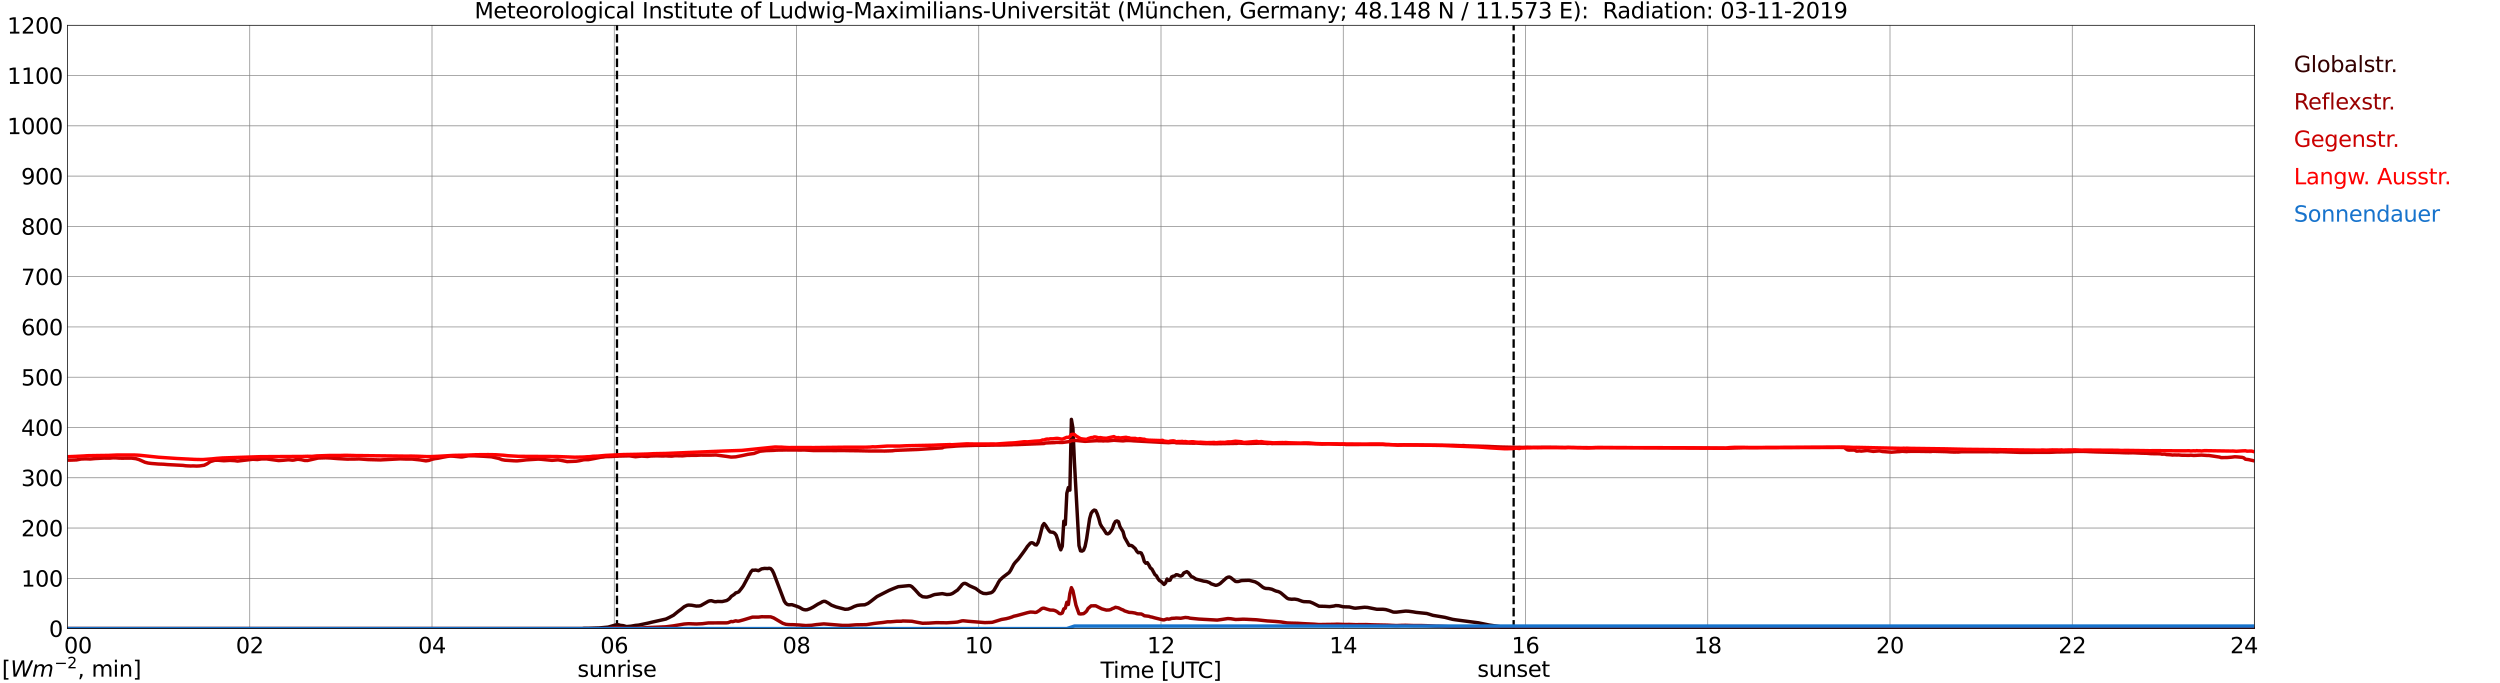 <?xml version="1.0" encoding="utf-8" standalone="no"?>
<!DOCTYPE svg PUBLIC "-//W3C//DTD SVG 1.1//EN"
  "http://www.w3.org/Graphics/SVG/1.1/DTD/svg11.dtd">
<svg xmlns:xlink="http://www.w3.org/1999/xlink" width="1085.4pt" height="296.64pt" viewBox="0 0 1085.4 296.64" xmlns="http://www.w3.org/2000/svg" version="1.1">
 <defs>
  <style type="text/css">*{stroke-linejoin: round; stroke-linecap: butt}</style>
 </defs>
 <g id="figure_1">
  <g id="patch_1">
   <path d="M 0 296.64 
L 1085.4 296.64 
L 1085.4 0 
L 0 0 
z
" style="fill: #ffffff"/>
  </g>
  <g id="axes_1">
   <g id="patch_2">
    <path d="M 29.306 272.909 
L 978.814 272.909 
L 978.814 10.976 
L 29.306 10.976 
z
" style="fill: #ffffff"/>
   </g>
   <g id="patch_3">
    <path d="M 978.814 272.909 
L 978.814 272.909 
L 978.814 10.976 
L 978.814 10.976 
z
" clip-path="url(#pc351ab0621)" style="fill: #d3d3d3; opacity: 0.25; stroke: #d3d3d3; stroke-linejoin: miter"/>
   </g>
   <g id="matplotlib.axis_1">
    <g id="xtick_1">
     <g id="line2d_1">
      <path d="M 29.306 272.909 
L 29.306 10.976 
" clip-path="url(#pc351ab0621)" style="fill: none; stroke: #808080; stroke-width: 0.3; stroke-linecap: square"/>
     </g>
     <g id="line2d_2"/>
     <g id="text_1">
      <!--    00 -->
      <g transform="translate(18.733 283.627) scale(0.095 -0.095)">
       <defs>
        <path id="DejaVuSans-20" transform="scale(0.016)"/>
        <path id="DejaVuSans-30" d="M 2034 4250 
Q 1547 4250 1301 3770 
Q 1056 3291 1056 2328 
Q 1056 1369 1301 889 
Q 1547 409 2034 409 
Q 2525 409 2770 889 
Q 3016 1369 3016 2328 
Q 3016 3291 2770 3770 
Q 2525 4250 2034 4250 
z
M 2034 4750 
Q 2819 4750 3233 4129 
Q 3647 3509 3647 2328 
Q 3647 1150 3233 529 
Q 2819 -91 2034 -91 
Q 1250 -91 836 529 
Q 422 1150 422 2328 
Q 422 3509 836 4129 
Q 1250 4750 2034 4750 
z
" transform="scale(0.016)"/>
       </defs>
       <use xlink:href="#DejaVuSans-20"/>
       <use xlink:href="#DejaVuSans-20" transform="translate(31.787 0)"/>
       <use xlink:href="#DejaVuSans-20" transform="translate(63.574 0)"/>
       <use xlink:href="#DejaVuSans-30" transform="translate(95.361 0)"/>
       <use xlink:href="#DejaVuSans-30" transform="translate(158.984 0)"/>
      </g>
     </g>
    </g>
    <g id="xtick_2">
     <g id="line2d_3">
      <path d="M 108.431 272.909 
L 108.431 10.976 
" clip-path="url(#pc351ab0621)" style="fill: none; stroke: #808080; stroke-width: 0.3; stroke-linecap: square"/>
     </g>
     <g id="line2d_4"/>
     <g id="text_2">
      <!-- 02 -->
      <g transform="translate(102.387 283.627) scale(0.095 -0.095)">
       <defs>
        <path id="DejaVuSans-32" d="M 1228 531 
L 3431 531 
L 3431 0 
L 469 0 
L 469 531 
Q 828 903 1448 1529 
Q 2069 2156 2228 2338 
Q 2531 2678 2651 2914 
Q 2772 3150 2772 3378 
Q 2772 3750 2511 3984 
Q 2250 4219 1831 4219 
Q 1534 4219 1204 4116 
Q 875 4013 500 3803 
L 500 4441 
Q 881 4594 1212 4672 
Q 1544 4750 1819 4750 
Q 2544 4750 2975 4387 
Q 3406 4025 3406 3419 
Q 3406 3131 3298 2873 
Q 3191 2616 2906 2266 
Q 2828 2175 2409 1742 
Q 1991 1309 1228 531 
z
" transform="scale(0.016)"/>
       </defs>
       <use xlink:href="#DejaVuSans-30"/>
       <use xlink:href="#DejaVuSans-32" transform="translate(63.623 0)"/>
      </g>
     </g>
    </g>
    <g id="xtick_3">
     <g id="line2d_5">
      <path d="M 187.557 272.909 
L 187.557 10.976 
" clip-path="url(#pc351ab0621)" style="fill: none; stroke: #808080; stroke-width: 0.3; stroke-linecap: square"/>
     </g>
     <g id="line2d_6"/>
     <g id="text_3">
      <!-- 04 -->
      <g transform="translate(181.513 283.627) scale(0.095 -0.095)">
       <defs>
        <path id="DejaVuSans-34" d="M 2419 4116 
L 825 1625 
L 2419 1625 
L 2419 4116 
z
M 2253 4666 
L 3047 4666 
L 3047 1625 
L 3713 1625 
L 3713 1100 
L 3047 1100 
L 3047 0 
L 2419 0 
L 2419 1100 
L 313 1100 
L 313 1709 
L 2253 4666 
z
" transform="scale(0.016)"/>
       </defs>
       <use xlink:href="#DejaVuSans-30"/>
       <use xlink:href="#DejaVuSans-34" transform="translate(63.623 0)"/>
      </g>
     </g>
    </g>
    <g id="xtick_4">
     <g id="line2d_7">
      <path d="M 266.683 272.909 
L 266.683 10.976 
" clip-path="url(#pc351ab0621)" style="fill: none; stroke: #808080; stroke-width: 0.3; stroke-linecap: square"/>
     </g>
     <g id="line2d_8"/>
     <g id="text_4">
      <!-- 06 -->
      <g transform="translate(260.638 283.627) scale(0.095 -0.095)">
       <defs>
        <path id="DejaVuSans-36" d="M 2113 2584 
Q 1688 2584 1439 2293 
Q 1191 2003 1191 1497 
Q 1191 994 1439 701 
Q 1688 409 2113 409 
Q 2538 409 2786 701 
Q 3034 994 3034 1497 
Q 3034 2003 2786 2293 
Q 2538 2584 2113 2584 
z
M 3366 4563 
L 3366 3988 
Q 3128 4100 2886 4159 
Q 2644 4219 2406 4219 
Q 1781 4219 1451 3797 
Q 1122 3375 1075 2522 
Q 1259 2794 1537 2939 
Q 1816 3084 2150 3084 
Q 2853 3084 3261 2657 
Q 3669 2231 3669 1497 
Q 3669 778 3244 343 
Q 2819 -91 2113 -91 
Q 1303 -91 875 529 
Q 447 1150 447 2328 
Q 447 3434 972 4092 
Q 1497 4750 2381 4750 
Q 2619 4750 2861 4703 
Q 3103 4656 3366 4563 
z
" transform="scale(0.016)"/>
       </defs>
       <use xlink:href="#DejaVuSans-30"/>
       <use xlink:href="#DejaVuSans-36" transform="translate(63.623 0)"/>
      </g>
     </g>
    </g>
    <g id="xtick_5">
     <g id="line2d_9">
      <path d="M 345.808 272.909 
L 345.808 10.976 
" clip-path="url(#pc351ab0621)" style="fill: none; stroke: #808080; stroke-width: 0.3; stroke-linecap: square"/>
     </g>
     <g id="line2d_10"/>
     <g id="text_5">
      <!-- 08 -->
      <g transform="translate(339.764 283.627) scale(0.095 -0.095)">
       <defs>
        <path id="DejaVuSans-38" d="M 2034 2216 
Q 1584 2216 1326 1975 
Q 1069 1734 1069 1313 
Q 1069 891 1326 650 
Q 1584 409 2034 409 
Q 2484 409 2743 651 
Q 3003 894 3003 1313 
Q 3003 1734 2745 1975 
Q 2488 2216 2034 2216 
z
M 1403 2484 
Q 997 2584 770 2862 
Q 544 3141 544 3541 
Q 544 4100 942 4425 
Q 1341 4750 2034 4750 
Q 2731 4750 3128 4425 
Q 3525 4100 3525 3541 
Q 3525 3141 3298 2862 
Q 3072 2584 2669 2484 
Q 3125 2378 3379 2068 
Q 3634 1759 3634 1313 
Q 3634 634 3220 271 
Q 2806 -91 2034 -91 
Q 1263 -91 848 271 
Q 434 634 434 1313 
Q 434 1759 690 2068 
Q 947 2378 1403 2484 
z
M 1172 3481 
Q 1172 3119 1398 2916 
Q 1625 2713 2034 2713 
Q 2441 2713 2670 2916 
Q 2900 3119 2900 3481 
Q 2900 3844 2670 4047 
Q 2441 4250 2034 4250 
Q 1625 4250 1398 4047 
Q 1172 3844 1172 3481 
z
" transform="scale(0.016)"/>
       </defs>
       <use xlink:href="#DejaVuSans-30"/>
       <use xlink:href="#DejaVuSans-38" transform="translate(63.623 0)"/>
      </g>
     </g>
    </g>
    <g id="xtick_6">
     <g id="line2d_11">
      <path d="M 424.934 272.909 
L 424.934 10.976 
" clip-path="url(#pc351ab0621)" style="fill: none; stroke: #808080; stroke-width: 0.3; stroke-linecap: square"/>
     </g>
     <g id="line2d_12"/>
     <g id="text_6">
      <!-- 10 -->
      <g transform="translate(418.89 283.627) scale(0.095 -0.095)">
       <defs>
        <path id="DejaVuSans-31" d="M 794 531 
L 1825 531 
L 1825 4091 
L 703 3866 
L 703 4441 
L 1819 4666 
L 2450 4666 
L 2450 531 
L 3481 531 
L 3481 0 
L 794 0 
L 794 531 
z
" transform="scale(0.016)"/>
       </defs>
       <use xlink:href="#DejaVuSans-31"/>
       <use xlink:href="#DejaVuSans-30" transform="translate(63.623 0)"/>
      </g>
     </g>
    </g>
    <g id="xtick_7">
     <g id="line2d_13">
      <path d="M 504.06 272.909 
L 504.06 10.976 
" clip-path="url(#pc351ab0621)" style="fill: none; stroke: #808080; stroke-width: 0.3; stroke-linecap: square"/>
     </g>
     <g id="line2d_14"/>
     <g id="text_7">
      <!-- 12 -->
      <g transform="translate(498.015 283.627) scale(0.095 -0.095)">
       <use xlink:href="#DejaVuSans-31"/>
       <use xlink:href="#DejaVuSans-32" transform="translate(63.623 0)"/>
      </g>
     </g>
    </g>
    <g id="xtick_8">
     <g id="line2d_15">
      <path d="M 583.185 272.909 
L 583.185 10.976 
" clip-path="url(#pc351ab0621)" style="fill: none; stroke: #808080; stroke-width: 0.3; stroke-linecap: square"/>
     </g>
     <g id="line2d_16"/>
     <g id="text_8">
      <!-- 14 -->
      <g transform="translate(577.141 283.627) scale(0.095 -0.095)">
       <use xlink:href="#DejaVuSans-31"/>
       <use xlink:href="#DejaVuSans-34" transform="translate(63.623 0)"/>
      </g>
     </g>
    </g>
    <g id="xtick_9">
     <g id="line2d_17">
      <path d="M 662.311 272.909 
L 662.311 10.976 
" clip-path="url(#pc351ab0621)" style="fill: none; stroke: #808080; stroke-width: 0.3; stroke-linecap: square"/>
     </g>
     <g id="line2d_18"/>
     <g id="text_9">
      <!-- 16 -->
      <g transform="translate(656.267 283.627) scale(0.095 -0.095)">
       <use xlink:href="#DejaVuSans-31"/>
       <use xlink:href="#DejaVuSans-36" transform="translate(63.623 0)"/>
      </g>
     </g>
    </g>
    <g id="xtick_10">
     <g id="line2d_19">
      <path d="M 741.437 272.909 
L 741.437 10.976 
" clip-path="url(#pc351ab0621)" style="fill: none; stroke: #808080; stroke-width: 0.3; stroke-linecap: square"/>
     </g>
     <g id="line2d_20"/>
     <g id="text_10">
      <!-- 18 -->
      <g transform="translate(735.392 283.627) scale(0.095 -0.095)">
       <use xlink:href="#DejaVuSans-31"/>
       <use xlink:href="#DejaVuSans-38" transform="translate(63.623 0)"/>
      </g>
     </g>
    </g>
    <g id="xtick_11">
     <g id="line2d_21">
      <path d="M 820.562 272.909 
L 820.562 10.976 
" clip-path="url(#pc351ab0621)" style="fill: none; stroke: #808080; stroke-width: 0.3; stroke-linecap: square"/>
     </g>
     <g id="line2d_22"/>
     <g id="text_11">
      <!-- 20 -->
      <g transform="translate(814.518 283.627) scale(0.095 -0.095)">
       <use xlink:href="#DejaVuSans-32"/>
       <use xlink:href="#DejaVuSans-30" transform="translate(63.623 0)"/>
      </g>
     </g>
    </g>
    <g id="xtick_12">
     <g id="line2d_23">
      <path d="M 899.688 272.909 
L 899.688 10.976 
" clip-path="url(#pc351ab0621)" style="fill: none; stroke: #808080; stroke-width: 0.3; stroke-linecap: square"/>
     </g>
     <g id="line2d_24"/>
     <g id="text_12">
      <!-- 22 -->
      <g transform="translate(893.644 283.627) scale(0.095 -0.095)">
       <use xlink:href="#DejaVuSans-32"/>
       <use xlink:href="#DejaVuSans-32" transform="translate(63.623 0)"/>
      </g>
     </g>
    </g>
    <g id="xtick_13">
     <g id="line2d_25">
      <path d="M 978.814 272.909 
L 978.814 10.976 
" clip-path="url(#pc351ab0621)" style="fill: none; stroke: #808080; stroke-width: 0.3; stroke-linecap: square"/>
     </g>
     <g id="line2d_26"/>
     <g id="text_13">
      <!-- 24    -->
      <g transform="translate(968.241 283.627) scale(0.095 -0.095)">
       <use xlink:href="#DejaVuSans-32"/>
       <use xlink:href="#DejaVuSans-34" transform="translate(63.623 0)"/>
       <use xlink:href="#DejaVuSans-20" transform="translate(127.246 0)"/>
       <use xlink:href="#DejaVuSans-20" transform="translate(159.033 0)"/>
       <use xlink:href="#DejaVuSans-20" transform="translate(190.82 0)"/>
      </g>
     </g>
    </g>
    <g id="text_14">
     <!-- Time [UTC] -->
     <g transform="translate(477.806 294.322) scale(0.095 -0.095)">
      <defs>
       <path id="DejaVuSans-54" d="M -19 4666 
L 3928 4666 
L 3928 4134 
L 2272 4134 
L 2272 0 
L 1638 0 
L 1638 4134 
L -19 4134 
L -19 4666 
z
" transform="scale(0.016)"/>
       <path id="DejaVuSans-69" d="M 603 3500 
L 1178 3500 
L 1178 0 
L 603 0 
L 603 3500 
z
M 603 4863 
L 1178 4863 
L 1178 4134 
L 603 4134 
L 603 4863 
z
" transform="scale(0.016)"/>
       <path id="DejaVuSans-6d" d="M 3328 2828 
Q 3544 3216 3844 3400 
Q 4144 3584 4550 3584 
Q 5097 3584 5394 3201 
Q 5691 2819 5691 2113 
L 5691 0 
L 5113 0 
L 5113 2094 
Q 5113 2597 4934 2840 
Q 4756 3084 4391 3084 
Q 3944 3084 3684 2787 
Q 3425 2491 3425 1978 
L 3425 0 
L 2847 0 
L 2847 2094 
Q 2847 2600 2669 2842 
Q 2491 3084 2119 3084 
Q 1678 3084 1418 2786 
Q 1159 2488 1159 1978 
L 1159 0 
L 581 0 
L 581 3500 
L 1159 3500 
L 1159 2956 
Q 1356 3278 1631 3431 
Q 1906 3584 2284 3584 
Q 2666 3584 2933 3390 
Q 3200 3197 3328 2828 
z
" transform="scale(0.016)"/>
       <path id="DejaVuSans-65" d="M 3597 1894 
L 3597 1613 
L 953 1613 
Q 991 1019 1311 708 
Q 1631 397 2203 397 
Q 2534 397 2845 478 
Q 3156 559 3463 722 
L 3463 178 
Q 3153 47 2828 -22 
Q 2503 -91 2169 -91 
Q 1331 -91 842 396 
Q 353 884 353 1716 
Q 353 2575 817 3079 
Q 1281 3584 2069 3584 
Q 2775 3584 3186 3129 
Q 3597 2675 3597 1894 
z
M 3022 2063 
Q 3016 2534 2758 2815 
Q 2500 3097 2075 3097 
Q 1594 3097 1305 2825 
Q 1016 2553 972 2059 
L 3022 2063 
z
" transform="scale(0.016)"/>
       <path id="DejaVuSans-5b" d="M 550 4863 
L 1875 4863 
L 1875 4416 
L 1125 4416 
L 1125 -397 
L 1875 -397 
L 1875 -844 
L 550 -844 
L 550 4863 
z
" transform="scale(0.016)"/>
       <path id="DejaVuSans-55" d="M 556 4666 
L 1191 4666 
L 1191 1831 
Q 1191 1081 1462 751 
Q 1734 422 2344 422 
Q 2950 422 3222 751 
Q 3494 1081 3494 1831 
L 3494 4666 
L 4128 4666 
L 4128 1753 
Q 4128 841 3676 375 
Q 3225 -91 2344 -91 
Q 1459 -91 1007 375 
Q 556 841 556 1753 
L 556 4666 
z
" transform="scale(0.016)"/>
       <path id="DejaVuSans-43" d="M 4122 4306 
L 4122 3641 
Q 3803 3938 3442 4084 
Q 3081 4231 2675 4231 
Q 1875 4231 1450 3742 
Q 1025 3253 1025 2328 
Q 1025 1406 1450 917 
Q 1875 428 2675 428 
Q 3081 428 3442 575 
Q 3803 722 4122 1019 
L 4122 359 
Q 3791 134 3420 21 
Q 3050 -91 2638 -91 
Q 1578 -91 968 557 
Q 359 1206 359 2328 
Q 359 3453 968 4101 
Q 1578 4750 2638 4750 
Q 3056 4750 3426 4639 
Q 3797 4528 4122 4306 
z
" transform="scale(0.016)"/>
       <path id="DejaVuSans-5d" d="M 1947 4863 
L 1947 -844 
L 622 -844 
L 622 -397 
L 1369 -397 
L 1369 4416 
L 622 4416 
L 622 4863 
L 1947 4863 
z
" transform="scale(0.016)"/>
      </defs>
      <use xlink:href="#DejaVuSans-54"/>
      <use xlink:href="#DejaVuSans-69" transform="translate(57.959 0)"/>
      <use xlink:href="#DejaVuSans-6d" transform="translate(85.742 0)"/>
      <use xlink:href="#DejaVuSans-65" transform="translate(183.154 0)"/>
      <use xlink:href="#DejaVuSans-20" transform="translate(244.678 0)"/>
      <use xlink:href="#DejaVuSans-5b" transform="translate(276.465 0)"/>
      <use xlink:href="#DejaVuSans-55" transform="translate(315.479 0)"/>
      <use xlink:href="#DejaVuSans-54" transform="translate(388.672 0)"/>
      <use xlink:href="#DejaVuSans-43" transform="translate(443.881 0)"/>
      <use xlink:href="#DejaVuSans-5d" transform="translate(513.705 0)"/>
     </g>
    </g>
   </g>
   <g id="matplotlib.axis_2">
    <g id="ytick_1">
     <g id="line2d_27">
      <path d="M 29.306 272.909 
L 978.814 272.909 
" clip-path="url(#pc351ab0621)" style="fill: none; stroke: #808080; stroke-width: 0.3; stroke-linecap: square"/>
     </g>
     <g id="line2d_28"/>
     <g id="text_15">
      <!-- 0 -->
      <g transform="translate(21.261 276.518) scale(0.095 -0.095)">
       <use xlink:href="#DejaVuSans-30"/>
      </g>
     </g>
    </g>
    <g id="ytick_2">
     <g id="line2d_29">
      <path d="M 29.306 251.081 
L 978.814 251.081 
" clip-path="url(#pc351ab0621)" style="fill: none; stroke: #808080; stroke-width: 0.3; stroke-linecap: square"/>
     </g>
     <g id="line2d_30"/>
     <g id="text_16">
      <!-- 100 -->
      <g transform="translate(9.173 254.69) scale(0.095 -0.095)">
       <use xlink:href="#DejaVuSans-31"/>
       <use xlink:href="#DejaVuSans-30" transform="translate(63.623 0)"/>
       <use xlink:href="#DejaVuSans-30" transform="translate(127.246 0)"/>
      </g>
     </g>
    </g>
    <g id="ytick_3">
     <g id="line2d_31">
      <path d="M 29.306 229.253 
L 978.814 229.253 
" clip-path="url(#pc351ab0621)" style="fill: none; stroke: #808080; stroke-width: 0.3; stroke-linecap: square"/>
     </g>
     <g id="line2d_32"/>
     <g id="text_17">
      <!-- 200 -->
      <g transform="translate(9.173 232.863) scale(0.095 -0.095)">
       <use xlink:href="#DejaVuSans-32"/>
       <use xlink:href="#DejaVuSans-30" transform="translate(63.623 0)"/>
       <use xlink:href="#DejaVuSans-30" transform="translate(127.246 0)"/>
      </g>
     </g>
    </g>
    <g id="ytick_4">
     <g id="line2d_33">
      <path d="M 29.306 207.426 
L 978.814 207.426 
" clip-path="url(#pc351ab0621)" style="fill: none; stroke: #808080; stroke-width: 0.3; stroke-linecap: square"/>
     </g>
     <g id="line2d_34"/>
     <g id="text_18">
      <!-- 300 -->
      <g transform="translate(9.173 211.035) scale(0.095 -0.095)">
       <defs>
        <path id="DejaVuSans-33" d="M 2597 2516 
Q 3050 2419 3304 2112 
Q 3559 1806 3559 1356 
Q 3559 666 3084 287 
Q 2609 -91 1734 -91 
Q 1441 -91 1130 -33 
Q 819 25 488 141 
L 488 750 
Q 750 597 1062 519 
Q 1375 441 1716 441 
Q 2309 441 2620 675 
Q 2931 909 2931 1356 
Q 2931 1769 2642 2001 
Q 2353 2234 1838 2234 
L 1294 2234 
L 1294 2753 
L 1863 2753 
Q 2328 2753 2575 2939 
Q 2822 3125 2822 3475 
Q 2822 3834 2567 4026 
Q 2313 4219 1838 4219 
Q 1578 4219 1281 4162 
Q 984 4106 628 3988 
L 628 4550 
Q 988 4650 1302 4700 
Q 1616 4750 1894 4750 
Q 2613 4750 3031 4423 
Q 3450 4097 3450 3541 
Q 3450 3153 3228 2886 
Q 3006 2619 2597 2516 
z
" transform="scale(0.016)"/>
       </defs>
       <use xlink:href="#DejaVuSans-33"/>
       <use xlink:href="#DejaVuSans-30" transform="translate(63.623 0)"/>
       <use xlink:href="#DejaVuSans-30" transform="translate(127.246 0)"/>
      </g>
     </g>
    </g>
    <g id="ytick_5">
     <g id="line2d_35">
      <path d="M 29.306 185.598 
L 978.814 185.598 
" clip-path="url(#pc351ab0621)" style="fill: none; stroke: #808080; stroke-width: 0.3; stroke-linecap: square"/>
     </g>
     <g id="line2d_36"/>
     <g id="text_19">
      <!-- 400 -->
      <g transform="translate(9.173 189.207) scale(0.095 -0.095)">
       <use xlink:href="#DejaVuSans-34"/>
       <use xlink:href="#DejaVuSans-30" transform="translate(63.623 0)"/>
       <use xlink:href="#DejaVuSans-30" transform="translate(127.246 0)"/>
      </g>
     </g>
    </g>
    <g id="ytick_6">
     <g id="line2d_37">
      <path d="M 29.306 163.77 
L 978.814 163.77 
" clip-path="url(#pc351ab0621)" style="fill: none; stroke: #808080; stroke-width: 0.3; stroke-linecap: square"/>
     </g>
     <g id="line2d_38"/>
     <g id="text_20">
      <!-- 500 -->
      <g transform="translate(9.173 167.379) scale(0.095 -0.095)">
       <defs>
        <path id="DejaVuSans-35" d="M 691 4666 
L 3169 4666 
L 3169 4134 
L 1269 4134 
L 1269 2991 
Q 1406 3038 1543 3061 
Q 1681 3084 1819 3084 
Q 2600 3084 3056 2656 
Q 3513 2228 3513 1497 
Q 3513 744 3044 326 
Q 2575 -91 1722 -91 
Q 1428 -91 1123 -41 
Q 819 9 494 109 
L 494 744 
Q 775 591 1075 516 
Q 1375 441 1709 441 
Q 2250 441 2565 725 
Q 2881 1009 2881 1497 
Q 2881 1984 2565 2268 
Q 2250 2553 1709 2553 
Q 1456 2553 1204 2497 
Q 953 2441 691 2322 
L 691 4666 
z
" transform="scale(0.016)"/>
       </defs>
       <use xlink:href="#DejaVuSans-35"/>
       <use xlink:href="#DejaVuSans-30" transform="translate(63.623 0)"/>
       <use xlink:href="#DejaVuSans-30" transform="translate(127.246 0)"/>
      </g>
     </g>
    </g>
    <g id="ytick_7">
     <g id="line2d_39">
      <path d="M 29.306 141.942 
L 978.814 141.942 
" clip-path="url(#pc351ab0621)" style="fill: none; stroke: #808080; stroke-width: 0.3; stroke-linecap: square"/>
     </g>
     <g id="line2d_40"/>
     <g id="text_21">
      <!-- 600 -->
      <g transform="translate(9.173 145.551) scale(0.095 -0.095)">
       <use xlink:href="#DejaVuSans-36"/>
       <use xlink:href="#DejaVuSans-30" transform="translate(63.623 0)"/>
       <use xlink:href="#DejaVuSans-30" transform="translate(127.246 0)"/>
      </g>
     </g>
    </g>
    <g id="ytick_8">
     <g id="line2d_41">
      <path d="M 29.306 120.114 
L 978.814 120.114 
" clip-path="url(#pc351ab0621)" style="fill: none; stroke: #808080; stroke-width: 0.3; stroke-linecap: square"/>
     </g>
     <g id="line2d_42"/>
     <g id="text_22">
      <!-- 700 -->
      <g transform="translate(9.173 123.724) scale(0.095 -0.095)">
       <defs>
        <path id="DejaVuSans-37" d="M 525 4666 
L 3525 4666 
L 3525 4397 
L 1831 0 
L 1172 0 
L 2766 4134 
L 525 4134 
L 525 4666 
z
" transform="scale(0.016)"/>
       </defs>
       <use xlink:href="#DejaVuSans-37"/>
       <use xlink:href="#DejaVuSans-30" transform="translate(63.623 0)"/>
       <use xlink:href="#DejaVuSans-30" transform="translate(127.246 0)"/>
      </g>
     </g>
    </g>
    <g id="ytick_9">
     <g id="line2d_43">
      <path d="M 29.306 98.287 
L 978.814 98.287 
" clip-path="url(#pc351ab0621)" style="fill: none; stroke: #808080; stroke-width: 0.3; stroke-linecap: square"/>
     </g>
     <g id="line2d_44"/>
     <g id="text_23">
      <!-- 800 -->
      <g transform="translate(9.173 101.896) scale(0.095 -0.095)">
       <use xlink:href="#DejaVuSans-38"/>
       <use xlink:href="#DejaVuSans-30" transform="translate(63.623 0)"/>
       <use xlink:href="#DejaVuSans-30" transform="translate(127.246 0)"/>
      </g>
     </g>
    </g>
    <g id="ytick_10">
     <g id="line2d_45">
      <path d="M 29.306 76.459 
L 978.814 76.459 
" clip-path="url(#pc351ab0621)" style="fill: none; stroke: #808080; stroke-width: 0.3; stroke-linecap: square"/>
     </g>
     <g id="line2d_46"/>
     <g id="text_24">
      <!-- 900 -->
      <g transform="translate(9.173 80.068) scale(0.095 -0.095)">
       <defs>
        <path id="DejaVuSans-39" d="M 703 97 
L 703 672 
Q 941 559 1184 500 
Q 1428 441 1663 441 
Q 2288 441 2617 861 
Q 2947 1281 2994 2138 
Q 2813 1869 2534 1725 
Q 2256 1581 1919 1581 
Q 1219 1581 811 2004 
Q 403 2428 403 3163 
Q 403 3881 828 4315 
Q 1253 4750 1959 4750 
Q 2769 4750 3195 4129 
Q 3622 3509 3622 2328 
Q 3622 1225 3098 567 
Q 2575 -91 1691 -91 
Q 1453 -91 1209 -44 
Q 966 3 703 97 
z
M 1959 2075 
Q 2384 2075 2632 2365 
Q 2881 2656 2881 3163 
Q 2881 3666 2632 3958 
Q 2384 4250 1959 4250 
Q 1534 4250 1286 3958 
Q 1038 3666 1038 3163 
Q 1038 2656 1286 2365 
Q 1534 2075 1959 2075 
z
" transform="scale(0.016)"/>
       </defs>
       <use xlink:href="#DejaVuSans-39"/>
       <use xlink:href="#DejaVuSans-30" transform="translate(63.623 0)"/>
       <use xlink:href="#DejaVuSans-30" transform="translate(127.246 0)"/>
      </g>
     </g>
    </g>
    <g id="ytick_11">
     <g id="line2d_47">
      <path d="M 29.306 54.631 
L 978.814 54.631 
" clip-path="url(#pc351ab0621)" style="fill: none; stroke: #808080; stroke-width: 0.3; stroke-linecap: square"/>
     </g>
     <g id="line2d_48"/>
     <g id="text_25">
      <!-- 1000 -->
      <g transform="translate(3.128 58.24) scale(0.095 -0.095)">
       <use xlink:href="#DejaVuSans-31"/>
       <use xlink:href="#DejaVuSans-30" transform="translate(63.623 0)"/>
       <use xlink:href="#DejaVuSans-30" transform="translate(127.246 0)"/>
       <use xlink:href="#DejaVuSans-30" transform="translate(190.869 0)"/>
      </g>
     </g>
    </g>
    <g id="ytick_12">
     <g id="line2d_49">
      <path d="M 29.306 32.803 
L 978.814 32.803 
" clip-path="url(#pc351ab0621)" style="fill: none; stroke: #808080; stroke-width: 0.3; stroke-linecap: square"/>
     </g>
     <g id="line2d_50"/>
     <g id="text_26">
      <!-- 1100 -->
      <g transform="translate(3.128 36.413) scale(0.095 -0.095)">
       <use xlink:href="#DejaVuSans-31"/>
       <use xlink:href="#DejaVuSans-31" transform="translate(63.623 0)"/>
       <use xlink:href="#DejaVuSans-30" transform="translate(127.246 0)"/>
       <use xlink:href="#DejaVuSans-30" transform="translate(190.869 0)"/>
      </g>
     </g>
    </g>
    <g id="ytick_13">
     <g id="line2d_51">
      <path d="M 29.306 10.976 
L 978.814 10.976 
" clip-path="url(#pc351ab0621)" style="fill: none; stroke: #808080; stroke-width: 0.3; stroke-linecap: square"/>
     </g>
     <g id="line2d_52"/>
     <g id="text_27">
      <!-- 1200 -->
      <g transform="translate(3.128 14.585) scale(0.095 -0.095)">
       <use xlink:href="#DejaVuSans-31"/>
       <use xlink:href="#DejaVuSans-32" transform="translate(63.623 0)"/>
       <use xlink:href="#DejaVuSans-30" transform="translate(127.246 0)"/>
       <use xlink:href="#DejaVuSans-30" transform="translate(190.869 0)"/>
      </g>
     </g>
    </g>
   </g>
   <g id="line2d_53">
    <path d="M 267.87 272.909 
L 267.87 10.976 
" clip-path="url(#pc351ab0621)" style="fill: none; stroke-dasharray: 3.7,1.6; stroke-dashoffset: 0; stroke: #000000"/>
   </g>
   <g id="line2d_54">
    <path d="M 657.168 272.909 
L 657.168 10.976 
" clip-path="url(#pc351ab0621)" style="fill: none; stroke-dasharray: 3.7,1.6; stroke-dashoffset: 0; stroke: #000000"/>
   </g>
   <g id="line2d_55">
    <path d="M 29.306 272.909 
L 252.836 272.909 
L 253.495 272.797 
L 256.133 272.778 
L 258.77 272.675 
L 260.089 272.634 
L 264.045 272.261 
L 267.342 271.311 
L 268.002 271.206 
L 268.661 271.289 
L 269.32 271.497 
L 270.639 271.641 
L 271.958 272.034 
L 273.936 271.868 
L 275.914 271.516 
L 277.233 271.394 
L 278.552 271.123 
L 281.189 270.567 
L 283.167 270.091 
L 289.102 268.768 
L 290.42 268.148 
L 292.399 267.114 
L 294.377 265.503 
L 295.696 264.531 
L 297.014 263.436 
L 298.333 262.794 
L 298.992 262.691 
L 300.311 262.774 
L 302.289 263.126 
L 303.608 263.084 
L 304.267 262.918 
L 307.564 261.037 
L 308.224 260.851 
L 308.883 260.81 
L 310.202 261.203 
L 310.861 261.244 
L 311.521 261.12 
L 313.499 261.181 
L 315.477 260.727 
L 316.136 260.334 
L 316.796 259.797 
L 317.455 258.95 
L 318.774 258.062 
L 319.433 257.4 
L 320.093 257.234 
L 320.752 256.944 
L 322.071 255.292 
L 322.73 254.34 
L 326.027 248.241 
L 326.686 247.538 
L 327.346 247.58 
L 328.005 247.477 
L 329.324 247.768 
L 330.643 246.982 
L 331.961 246.774 
L 333.28 246.838 
L 333.94 246.713 
L 334.599 246.877 
L 335.258 247.602 
L 335.918 248.903 
L 340.533 261.037 
L 341.193 261.967 
L 341.852 262.442 
L 342.512 262.586 
L 343.83 262.525 
L 345.808 263.187 
L 347.127 263.704 
L 348.446 264.49 
L 349.105 264.695 
L 349.765 264.778 
L 350.424 264.717 
L 351.743 264.241 
L 353.062 263.56 
L 355.04 262.318 
L 356.359 261.657 
L 357.018 261.264 
L 357.677 261.059 
L 358.337 261.12 
L 359.655 261.844 
L 360.974 262.733 
L 362.952 263.497 
L 366.909 264.531 
L 368.227 264.448 
L 369.546 263.973 
L 370.865 263.311 
L 372.184 262.857 
L 373.502 262.669 
L 375.481 262.567 
L 376.799 262.008 
L 378.118 261.059 
L 380.756 258.991 
L 386.031 256.304 
L 388.009 255.477 
L 389.987 254.711 
L 394.603 254.257 
L 395.262 254.34 
L 395.921 254.711 
L 397.24 256.014 
L 399.218 258.225 
L 400.537 259.074 
L 401.856 259.218 
L 402.515 259.218 
L 403.834 258.867 
L 405.153 258.33 
L 405.812 258.123 
L 409.109 257.73 
L 411.087 258.123 
L 412.406 258.04 
L 413.065 257.854 
L 413.725 257.544 
L 415.043 256.634 
L 415.703 256.2 
L 417.022 254.691 
L 417.681 253.844 
L 418.34 253.347 
L 419 253.266 
L 419.659 253.534 
L 420.978 254.34 
L 423.615 255.497 
L 425.593 257.007 
L 426.912 257.627 
L 428.231 257.73 
L 430.209 257.359 
L 430.869 257.007 
L 431.528 256.324 
L 432.847 254.071 
L 433.506 252.79 
L 434.165 251.797 
L 435.484 250.579 
L 438.122 248.573 
L 438.781 247.602 
L 440.1 245.081 
L 440.759 244.19 
L 442.078 242.784 
L 444.056 240.119 
L 445.375 238.279 
L 446.034 237.266 
L 447.353 235.778 
L 448.012 235.612 
L 448.672 235.861 
L 449.331 236.48 
L 449.991 236.605 
L 450.65 235.592 
L 451.309 233.442 
L 452.628 228.234 
L 453.287 227.304 
L 453.947 228.048 
L 455.266 230.177 
L 455.925 230.941 
L 457.244 231.128 
L 457.903 231.519 
L 458.563 232.388 
L 459.222 234.394 
L 459.881 237.1 
L 460.541 238.713 
L 461.2 237.122 
L 461.859 226.291 
L 462.519 227.697 
L 463.178 214.157 
L 463.838 211.678 
L 464.497 212.793 
L 465.156 182.077 
L 465.816 185.818 
L 466.475 200.742 
L 467.794 224.844 
L 468.453 236.895 
L 469.113 239.148 
L 469.772 239.272 
L 470.431 238.899 
L 471.091 237.266 
L 471.75 234.02 
L 473.069 225.174 
L 473.728 222.838 
L 474.388 221.93 
L 475.047 221.454 
L 475.706 221.659 
L 476.366 223.065 
L 477.025 225.01 
L 477.685 227.49 
L 478.344 228.71 
L 479.003 229.557 
L 480.322 231.624 
L 480.981 231.79 
L 481.641 231.438 
L 482.3 230.611 
L 482.96 229.576 
L 483.619 227.551 
L 484.278 226.413 
L 484.938 226.167 
L 485.597 226.518 
L 486.256 228.668 
L 487.575 230.818 
L 488.235 233.276 
L 490.213 236.812 
L 490.872 236.771 
L 491.532 236.998 
L 492.85 238.155 
L 493.51 239.292 
L 494.169 239.975 
L 494.828 239.87 
L 495.488 240.119 
L 496.147 241.503 
L 496.807 243.777 
L 497.466 244.541 
L 498.125 244.295 
L 498.785 245.286 
L 499.444 246.567 
L 500.103 247.065 
L 501.422 249.483 
L 502.082 249.998 
L 502.741 251.24 
L 503.4 252.065 
L 504.06 252.417 
L 505.379 253.74 
L 506.038 253.1 
L 506.697 251.384 
L 507.357 252.024 
L 508.016 251.88 
L 508.675 250.474 
L 509.335 250.164 
L 509.994 250.062 
L 510.654 249.503 
L 511.313 249.586 
L 511.972 249.896 
L 512.632 250.081 
L 513.291 249.752 
L 513.95 248.759 
L 515.269 248.18 
L 515.929 248.634 
L 517.247 250.35 
L 517.907 250.557 
L 519.226 251.426 
L 520.544 251.756 
L 522.522 252.295 
L 523.841 252.48 
L 525.16 252.956 
L 525.819 253.452 
L 527.797 254.133 
L 528.457 254.01 
L 529.116 253.74 
L 529.776 253.327 
L 532.413 250.95 
L 533.073 250.618 
L 533.732 250.496 
L 534.391 250.826 
L 536.369 252.417 
L 537.029 252.5 
L 537.688 252.458 
L 539.007 252.065 
L 540.326 252.004 
L 542.304 251.943 
L 544.941 252.624 
L 546.26 253.347 
L 548.238 254.94 
L 548.898 255.292 
L 549.557 255.477 
L 550.876 255.538 
L 552.195 255.829 
L 553.513 256.427 
L 554.173 256.675 
L 554.832 256.8 
L 555.491 257.068 
L 556.151 257.461 
L 558.788 259.694 
L 559.448 260.004 
L 560.766 260.168 
L 562.085 260.107 
L 563.404 260.334 
L 565.382 261.059 
L 566.042 261.203 
L 568.679 261.305 
L 569.998 261.844 
L 572.635 263.187 
L 575.273 263.248 
L 577.251 263.372 
L 579.229 263.104 
L 579.889 262.918 
L 581.207 262.979 
L 583.185 263.436 
L 585.823 263.518 
L 587.801 263.992 
L 588.46 264.055 
L 592.417 263.641 
L 593.736 263.724 
L 597.692 264.509 
L 600.329 264.509 
L 601.648 264.654 
L 602.967 265.027 
L 604.945 265.749 
L 606.264 265.771 
L 610.22 265.315 
L 611.539 265.378 
L 613.517 265.647 
L 614.836 265.874 
L 619.451 266.35 
L 620.77 266.742 
L 622.089 267.155 
L 626.045 267.816 
L 627.364 268.043 
L 629.342 268.561 
L 630.661 268.892 
L 631.98 269.098 
L 641.87 270.401 
L 646.486 271.352 
L 648.464 271.641 
L 652.42 272.282 
L 654.399 272.426 
L 657.036 272.612 
L 666.267 272.717 
L 676.158 272.909 
L 978.154 272.909 
L 978.154 272.909 
" clip-path="url(#pc351ab0621)" style="fill: none; stroke: #330000; stroke-width: 1.5; stroke-linecap: square"/>
   </g>
   <g id="line2d_56">
    <path d="M 29.306 272.909 
L 264.045 272.909 
L 264.705 272.728 
L 268.002 272.459 
L 271.298 272.769 
L 272.617 272.791 
L 274.595 272.769 
L 277.892 272.645 
L 279.211 272.584 
L 281.849 272.44 
L 289.102 272.13 
L 292.399 271.715 
L 297.014 270.929 
L 298.992 270.785 
L 302.289 270.909 
L 304.927 270.785 
L 307.564 270.453 
L 315.477 270.414 
L 316.136 270.331 
L 317.455 269.814 
L 318.114 269.916 
L 319.433 269.523 
L 320.093 269.67 
L 320.752 269.67 
L 322.73 269.13 
L 326.686 267.932 
L 329.324 267.932 
L 330.643 267.766 
L 334.599 267.808 
L 335.918 268.283 
L 339.874 270.619 
L 341.193 271.053 
L 342.512 271.178 
L 344.49 271.219 
L 347.127 271.363 
L 349.765 271.59 
L 352.402 271.468 
L 354.38 271.178 
L 357.677 270.868 
L 365.59 271.507 
L 368.227 271.529 
L 371.524 271.28 
L 376.14 271.198 
L 379.437 270.682 
L 381.415 270.453 
L 383.393 270.248 
L 385.371 269.958 
L 386.69 269.958 
L 389.328 269.731 
L 391.306 269.731 
L 391.965 269.606 
L 393.284 269.648 
L 395.921 269.731 
L 397.899 270.124 
L 400.537 270.599 
L 403.175 270.536 
L 406.471 270.331 
L 411.087 270.392 
L 414.384 270.185 
L 415.703 270.062 
L 417.681 269.545 
L 418.34 269.523 
L 420.318 269.731 
L 427.572 270.309 
L 430.209 270.226 
L 430.869 270.165 
L 434.825 268.945 
L 436.803 268.615 
L 438.122 268.283 
L 439.44 267.849 
L 440.1 267.561 
L 441.419 267.271 
L 444.716 266.382 
L 446.034 266.011 
L 447.353 265.721 
L 448.672 265.782 
L 449.331 265.906 
L 449.991 265.824 
L 451.309 265.018 
L 451.969 264.44 
L 452.628 264.088 
L 453.287 264.047 
L 454.606 264.481 
L 455.925 264.874 
L 457.244 264.894 
L 457.903 265.06 
L 458.563 265.348 
L 459.222 265.782 
L 459.881 266.36 
L 460.541 266.465 
L 461.2 266.133 
L 461.859 264.357 
L 462.519 264.025 
L 463.178 261.484 
L 463.838 262.434 
L 464.497 257.66 
L 465.156 255.137 
L 465.816 256.481 
L 467.134 262.724 
L 468.453 266.443 
L 469.113 266.568 
L 470.431 266.424 
L 471.091 265.948 
L 471.75 265.328 
L 472.409 264.171 
L 473.728 263.034 
L 475.706 263.012 
L 478.344 264.335 
L 480.322 264.874 
L 481.641 264.811 
L 482.3 264.606 
L 482.96 264.232 
L 483.619 264.005 
L 484.278 263.654 
L 485.597 263.922 
L 486.916 264.584 
L 487.575 264.811 
L 488.235 265.225 
L 490.213 265.865 
L 491.532 265.948 
L 492.85 266.175 
L 493.51 266.424 
L 494.169 266.526 
L 495.488 266.568 
L 496.147 266.878 
L 496.807 267.334 
L 498.785 267.561 
L 499.444 267.808 
L 500.103 267.912 
L 501.422 268.283 
L 504.06 268.925 
L 504.719 269.089 
L 505.379 269.13 
L 506.697 268.698 
L 507.357 268.82 
L 508.016 268.718 
L 508.675 268.469 
L 509.994 268.408 
L 510.654 268.325 
L 512.632 268.428 
L 514.61 268.076 
L 515.929 268.181 
L 516.588 268.388 
L 520.544 268.779 
L 528.457 269.213 
L 530.435 268.945 
L 533.073 268.552 
L 534.391 268.635 
L 536.369 268.945 
L 537.688 268.925 
L 539.666 268.82 
L 540.985 268.862 
L 545.601 269.089 
L 550.216 269.587 
L 553.513 269.792 
L 556.151 270.021 
L 558.788 270.453 
L 560.766 270.536 
L 563.404 270.599 
L 566.042 270.765 
L 570.657 270.992 
L 572.635 271.156 
L 574.613 271.117 
L 579.229 271.053 
L 580.548 270.992 
L 583.845 271.117 
L 585.823 271.095 
L 588.46 271.198 
L 593.076 271.156 
L 595.714 271.261 
L 598.351 271.322 
L 602.307 271.405 
L 606.264 271.59 
L 608.242 271.507 
L 610.22 271.468 
L 613.517 271.571 
L 617.473 271.59 
L 620.111 271.673 
L 623.408 271.881 
L 625.386 271.922 
L 631.98 272.232 
L 658.355 272.909 
L 978.154 272.909 
L 978.154 272.909 
" clip-path="url(#pc351ab0621)" style="fill: none; stroke: #990000; stroke-width: 1.5; stroke-linecap: square"/>
   </g>
   <g id="line2d_57">
    <path d="M 29.306 199.775 
L 30.625 199.775 
L 33.262 199.672 
L 35.24 199.29 
L 37.218 199.21 
L 39.197 199.284 
L 41.175 199.098 
L 45.131 198.889 
L 47.768 198.904 
L 49.087 198.773 
L 50.406 198.799 
L 51.725 198.906 
L 53.043 198.928 
L 57 198.889 
L 58.978 199.135 
L 60.297 199.513 
L 62.934 200.696 
L 64.253 201.026 
L 65.572 201.202 
L 68.869 201.469 
L 70.847 201.539 
L 72.825 201.704 
L 79.419 202.054 
L 80.737 202.226 
L 82.716 202.318 
L 84.034 202.283 
L 85.353 202.355 
L 86.672 202.283 
L 88.65 201.99 
L 89.969 201.342 
L 91.288 200.419 
L 93.266 199.838 
L 94.584 199.816 
L 97.222 200.037 
L 98.541 199.956 
L 99.86 199.88 
L 101.838 199.991 
L 103.156 200.181 
L 109.75 199.389 
L 111.728 199.509 
L 113.707 199.24 
L 115.685 199.238 
L 120.96 199.963 
L 122.938 199.836 
L 124.916 199.64 
L 125.575 199.637 
L 126.894 199.799 
L 127.553 199.747 
L 128.872 199.447 
L 129.532 199.406 
L 130.85 199.594 
L 132.169 199.904 
L 133.488 199.936 
L 138.104 198.873 
L 141.4 198.766 
L 143.379 198.849 
L 146.676 199.111 
L 150.632 199.332 
L 153.929 199.308 
L 155.907 199.253 
L 157.226 199.343 
L 159.863 199.539 
L 165.138 199.679 
L 173.71 199.218 
L 176.348 199.312 
L 178.985 199.317 
L 182.282 199.668 
L 184.92 200.091 
L 186.238 199.893 
L 187.557 199.406 
L 188.876 199.122 
L 190.195 198.95 
L 192.173 198.539 
L 194.151 198.175 
L 195.47 197.992 
L 196.788 198.064 
L 200.085 198.387 
L 200.745 198.371 
L 203.382 197.882 
L 206.02 197.898 
L 209.976 198.101 
L 212.614 198.278 
L 213.273 198.304 
L 216.57 199.046 
L 217.889 199.554 
L 219.207 199.803 
L 221.186 199.928 
L 223.164 200.063 
L 224.482 200.098 
L 226.461 199.904 
L 228.439 199.661 
L 233.714 199.327 
L 235.033 199.413 
L 239.648 199.873 
L 242.286 199.642 
L 243.604 199.88 
L 246.242 200.414 
L 248.22 200.329 
L 250.198 200.24 
L 251.517 200.039 
L 253.495 199.592 
L 255.473 199.561 
L 258.111 199.065 
L 260.748 198.537 
L 262.067 198.413 
L 262.726 198.267 
L 265.364 198.21 
L 268.002 198.04 
L 273.277 197.915 
L 274.595 198.107 
L 275.914 198.295 
L 277.233 198.155 
L 278.552 198.035 
L 281.189 198.179 
L 282.508 197.994 
L 285.145 197.915 
L 287.783 197.994 
L 289.102 197.915 
L 290.42 198.013 
L 291.739 198.037 
L 293.058 197.854 
L 296.355 197.917 
L 298.333 197.714 
L 302.289 197.688 
L 304.267 197.586 
L 308.224 197.612 
L 310.861 197.535 
L 315.477 198.162 
L 317.455 198.456 
L 319.433 198.341 
L 322.071 197.832 
L 324.708 197.254 
L 327.346 196.874 
L 329.983 195.905 
L 332.621 195.639 
L 333.94 195.601 
L 335.918 195.529 
L 337.236 195.425 
L 339.874 195.392 
L 341.193 195.359 
L 347.787 195.398 
L 349.105 195.363 
L 350.424 195.444 
L 353.062 195.601 
L 362.952 195.625 
L 366.249 195.595 
L 367.568 195.639 
L 372.843 195.702 
L 378.118 195.822 
L 380.756 195.796 
L 384.053 195.826 
L 387.349 195.721 
L 388.668 195.534 
L 398.559 195.141 
L 409.109 194.447 
L 409.768 194.132 
L 411.087 193.967 
L 413.725 193.794 
L 415.043 193.672 
L 417.022 193.565 
L 419.659 193.469 
L 420.978 193.427 
L 422.956 193.364 
L 428.231 193.307 
L 432.847 193.229 
L 434.165 193.229 
L 436.144 193.192 
L 439.44 193.096 
L 440.1 193.028 
L 441.419 193.032 
L 451.309 192.637 
L 453.287 192.552 
L 453.947 192.332 
L 455.266 192.271 
L 457.903 192.172 
L 458.563 192.074 
L 461.2 192.107 
L 464.497 191.696 
L 465.156 191.269 
L 467.134 191.223 
L 471.091 191.624 
L 473.069 191.507 
L 474.388 191.428 
L 476.366 191.317 
L 477.025 191.395 
L 478.344 191.371 
L 479.003 191.459 
L 479.663 191.367 
L 480.981 191.417 
L 483.619 191.149 
L 487.575 191.426 
L 488.894 191.256 
L 490.872 191.286 
L 492.191 191.4 
L 507.357 192.214 
L 508.675 192.087 
L 509.994 192.059 
L 510.654 192.264 
L 518.566 192.43 
L 519.226 192.371 
L 522.522 192.572 
L 527.797 192.657 
L 537.029 192.5 
L 537.688 192.388 
L 541.644 192.55 
L 546.919 192.399 
L 549.557 192.474 
L 550.216 192.559 
L 551.535 192.484 
L 552.195 192.591 
L 554.173 192.559 
L 566.701 192.559 
L 568.02 192.6 
L 572.635 192.718 
L 573.954 192.799 
L 576.592 192.692 
L 581.867 192.91 
L 583.185 192.86 
L 584.504 193.017 
L 585.823 193.01 
L 590.439 192.986 
L 600.329 192.971 
L 601.648 193.089 
L 602.967 193.019 
L 605.604 193.104 
L 606.923 193.235 
L 607.582 193.141 
L 609.561 193.122 
L 630.661 193.342 
L 634.617 193.495 
L 635.276 193.43 
L 636.595 193.558 
L 645.827 193.805 
L 647.805 193.901 
L 651.761 194.071 
L 658.355 194.224 
L 659.674 194.189 
L 660.992 194.257 
L 662.97 194.156 
L 664.949 194.2 
L 671.542 194.148 
L 691.324 194.364 
L 692.643 194.346 
L 696.599 194.324 
L 750.668 194.584 
L 756.602 194.399 
L 790.231 194.29 
L 798.803 194.25 
L 800.781 194.311 
L 801.44 194.888 
L 802.1 195.315 
L 802.759 195.427 
L 804.737 195.383 
L 805.397 195.505 
L 806.056 195.879 
L 807.375 195.765 
L 808.034 195.868 
L 810.672 195.571 
L 813.309 195.983 
L 815.947 195.737 
L 817.265 196.027 
L 821.222 196.326 
L 823.859 196.11 
L 824.519 196.095 
L 825.837 195.92 
L 827.816 196.073 
L 828.475 195.975 
L 830.453 195.959 
L 832.431 195.951 
L 838.366 196.038 
L 839.025 195.927 
L 844.959 196.095 
L 846.938 196.217 
L 848.256 196.269 
L 849.575 196.254 
L 850.235 196.265 
L 851.553 196.132 
L 862.763 196.134 
L 864.082 196.088 
L 865.4 196.162 
L 867.378 196.178 
L 868.697 196.106 
L 874.632 196.324 
L 877.269 196.424 
L 890.457 196.372 
L 893.094 196.243 
L 895.072 196.226 
L 899.029 196.156 
L 900.347 196.025 
L 902.326 195.972 
L 904.304 195.988 
L 905.622 196.01 
L 906.941 196.084 
L 910.238 196.215 
L 920.129 196.477 
L 922.107 196.568 
L 924.085 196.612 
L 926.063 196.571 
L 930.02 196.765 
L 931.998 196.804 
L 933.976 196.97 
L 937.932 197.02 
L 938.592 197.188 
L 939.91 197.169 
L 940.57 197.354 
L 942.548 197.461 
L 943.207 197.57 
L 943.867 197.509 
L 945.185 197.548 
L 945.845 197.516 
L 947.163 197.647 
L 950.46 197.693 
L 951.12 197.612 
L 952.438 197.745 
L 955.735 197.579 
L 958.373 197.76 
L 959.032 197.749 
L 963.648 198.448 
L 964.307 198.67 
L 966.945 198.644 
L 968.923 198.483 
L 970.242 198.315 
L 971.561 198.395 
L 973.539 198.585 
L 974.198 198.801 
L 974.857 199.375 
L 976.176 199.533 
L 978.154 199.971 
L 978.154 199.971 
" clip-path="url(#pc351ab0621)" style="fill: none; stroke: #cc0000; stroke-width: 1.5; stroke-linecap: square"/>
   </g>
   <g id="line2d_58">
    <path d="M 29.306 198.286 
L 31.284 198.205 
L 33.262 198.12 
L 36.559 197.948 
L 37.878 197.852 
L 43.153 197.762 
L 47.109 197.708 
L 51.065 197.531 
L 58.319 197.54 
L 60.297 197.631 
L 62.275 197.828 
L 68.869 198.513 
L 76.781 199.052 
L 80.078 199.223 
L 84.694 199.454 
L 87.991 199.522 
L 91.947 199.227 
L 93.925 199.022 
L 96.563 198.821 
L 113.047 198.269 
L 131.51 198.164 
L 133.488 198.099 
L 135.466 198.138 
L 137.444 197.933 
L 143.379 197.734 
L 147.994 197.732 
L 149.972 197.671 
L 153.269 197.747 
L 154.588 197.793 
L 156.566 197.802 
L 177.007 198.04 
L 178.326 198 
L 181.623 198.085 
L 185.579 198.247 
L 186.898 198.24 
L 190.195 198.103 
L 196.788 197.712 
L 202.723 197.594 
L 206.679 197.42 
L 211.954 197.376 
L 215.251 197.426 
L 218.548 197.64 
L 220.526 197.852 
L 225.142 198.12 
L 241.626 198.203 
L 249.539 198.489 
L 253.495 198.413 
L 254.814 198.306 
L 256.133 198.262 
L 257.451 198.083 
L 259.43 198.029 
L 262.726 197.727 
L 266.683 197.529 
L 270.639 197.348 
L 276.573 197.234 
L 281.189 197.105 
L 283.827 196.966 
L 289.102 196.861 
L 293.058 196.697 
L 314.158 195.818 
L 322.071 195.538 
L 336.577 194.054 
L 337.896 194.111 
L 339.215 194.119 
L 340.533 194.22 
L 342.512 194.32 
L 345.808 194.285 
L 350.424 194.287 
L 353.062 194.32 
L 366.249 194.167 
L 376.14 194.143 
L 378.118 194.065 
L 378.777 193.98 
L 380.096 194.015 
L 385.371 193.648 
L 390.646 193.659 
L 393.284 193.528 
L 394.603 193.497 
L 405.153 193.29 
L 407.79 193.17 
L 411.746 193.052 
L 412.406 193.006 
L 413.065 193.096 
L 419.659 192.703 
L 423.615 192.768 
L 425.593 192.766 
L 428.231 192.768 
L 431.528 192.725 
L 432.187 192.786 
L 438.122 192.367 
L 439.44 192.31 
L 440.759 192.229 
L 442.078 192.083 
L 444.716 191.766 
L 446.034 191.834 
L 449.331 191.528 
L 451.309 191.417 
L 451.969 191.295 
L 452.628 191 
L 453.287 191.022 
L 453.947 190.74 
L 454.606 190.614 
L 455.266 190.657 
L 455.925 190.516 
L 457.244 190.5 
L 458.563 190.337 
L 459.222 190.332 
L 460.541 190.581 
L 461.2 190.681 
L 463.178 189.843 
L 463.838 189.941 
L 464.497 189.527 
L 465.156 188.645 
L 465.816 188.534 
L 466.475 188.63 
L 467.134 189.239 
L 469.113 190.439 
L 470.431 190.636 
L 471.75 190.756 
L 472.409 190.415 
L 473.728 189.987 
L 474.388 189.981 
L 475.047 189.701 
L 475.706 189.738 
L 477.025 190.094 
L 477.685 189.985 
L 479.003 190.197 
L 480.322 190.273 
L 483.619 189.557 
L 484.278 189.933 
L 484.938 190.038 
L 485.597 189.979 
L 486.256 190.155 
L 488.894 189.85 
L 489.553 190.035 
L 490.213 190.086 
L 490.872 190.337 
L 492.85 190.317 
L 493.51 190.518 
L 494.169 190.581 
L 494.828 190.426 
L 496.147 190.668 
L 496.807 190.668 
L 497.466 190.961 
L 498.785 191.098 
L 504.06 191.271 
L 504.719 191.155 
L 505.379 191.489 
L 507.357 191.738 
L 508.016 191.517 
L 509.335 191.382 
L 509.994 191.5 
L 510.654 191.808 
L 511.313 191.703 
L 512.632 191.688 
L 513.291 191.616 
L 513.95 191.792 
L 514.61 191.681 
L 515.929 191.913 
L 517.247 191.784 
L 517.907 191.766 
L 519.226 191.956 
L 520.544 192.037 
L 521.204 191.982 
L 523.841 192.157 
L 526.479 192.107 
L 527.138 192.057 
L 527.797 192.203 
L 529.776 192.019 
L 531.754 192.065 
L 533.073 191.845 
L 534.391 191.851 
L 536.369 191.555 
L 539.007 191.795 
L 539.666 192.009 
L 540.326 192.074 
L 545.601 191.627 
L 546.26 191.816 
L 546.919 191.821 
L 547.579 191.703 
L 548.898 191.952 
L 551.535 192.133 
L 552.854 192.255 
L 556.81 192.133 
L 557.47 192.181 
L 558.129 192.109 
L 559.448 192.218 
L 563.404 192.353 
L 564.723 192.388 
L 566.042 192.295 
L 568.02 192.288 
L 571.317 192.572 
L 574.613 192.666 
L 577.91 192.696 
L 593.736 192.831 
L 595.054 192.751 
L 600.329 192.786 
L 603.626 193.05 
L 604.945 193.109 
L 606.923 193.235 
L 611.539 193.196 
L 615.495 193.2 
L 617.473 193.255 
L 626.705 193.423 
L 630.661 193.611 
L 641.87 194.076 
L 647.145 194.471 
L 653.08 194.82 
L 654.399 194.824 
L 656.377 194.763 
L 658.355 194.576 
L 659.674 194.728 
L 660.333 194.521 
L 662.311 194.475 
L 664.289 194.442 
L 665.608 194.373 
L 667.586 194.41 
L 669.564 194.377 
L 676.158 194.364 
L 678.796 194.388 
L 679.455 194.405 
L 680.774 194.283 
L 687.368 194.436 
L 689.346 194.484 
L 692.643 194.305 
L 731.546 194.392 
L 732.865 194.436 
L 735.502 194.455 
L 749.349 194.576 
L 750.668 194.335 
L 753.306 194.2 
L 755.943 194.218 
L 757.921 194.228 
L 759.899 194.283 
L 800.781 194.104 
L 802.1 194.115 
L 804.737 194.246 
L 806.056 194.224 
L 825.837 194.658 
L 826.497 194.582 
L 827.156 194.648 
L 827.816 194.584 
L 829.134 194.656 
L 844.3 194.859 
L 846.938 194.914 
L 854.191 195.078 
L 858.147 195.112 
L 885.841 195.438 
L 886.5 195.355 
L 888.479 195.429 
L 891.116 195.322 
L 894.413 195.368 
L 895.072 195.315 
L 895.732 195.425 
L 897.051 195.361 
L 901.007 195.313 
L 903.644 195.431 
L 905.622 195.388 
L 910.238 195.429 
L 917.491 195.47 
L 919.469 195.481 
L 920.788 195.573 
L 923.426 195.538 
L 924.745 195.562 
L 932.657 195.663 
L 933.316 195.704 
L 934.635 195.652 
L 947.823 195.73 
L 950.46 195.689 
L 951.12 195.791 
L 952.438 195.697 
L 953.098 195.754 
L 953.757 195.649 
L 954.417 195.737 
L 955.076 195.702 
L 955.735 195.802 
L 957.054 195.652 
L 968.264 195.824 
L 969.582 195.813 
L 970.901 195.922 
L 973.539 195.754 
L 974.857 195.697 
L 975.517 195.866 
L 977.495 195.824 
L 978.154 195.983 
L 978.154 195.983 
" clip-path="url(#pc351ab0621)" style="fill: none; stroke: #ff0000; stroke-width: 1.5; stroke-linecap: square"/>
   </g>
   <g id="line2d_59">
    <path d="M 29.306 272.909 
L 463.178 272.909 
L 466.475 271.817 
L 978.154 271.817 
L 978.154 271.817 
" clip-path="url(#pc351ab0621)" style="fill: none; stroke: #1773cc; stroke-width: 1.5; stroke-linecap: square"/>
   </g>
   <g id="patch_4">
    <path d="M 29.306 272.909 
L 29.306 10.976 
" style="fill: none; stroke: #000000; stroke-width: 0.3; stroke-linejoin: miter; stroke-linecap: square"/>
   </g>
   <g id="patch_5">
    <path d="M 978.814 272.909 
L 978.814 10.976 
" style="fill: none; stroke: #000000; stroke-width: 0.3; stroke-linejoin: miter; stroke-linecap: square"/>
   </g>
   <g id="patch_6">
    <path d="M 29.306 272.909 
L 978.814 272.909 
" style="fill: none; stroke: #000000; stroke-width: 0.3; stroke-linejoin: miter; stroke-linecap: square"/>
   </g>
   <g id="patch_7">
    <path d="M 29.306 10.976 
L 978.814 10.976 
" style="fill: none; stroke: #000000; stroke-width: 0.3; stroke-linejoin: miter; stroke-linecap: square"/>
   </g>
   <g id="text_28">
    <!-- sunrise -->
    <g transform="translate(250.705 293.863) scale(0.095 -0.095)">
     <defs>
      <path id="DejaVuSans-73" d="M 2834 3397 
L 2834 2853 
Q 2591 2978 2328 3040 
Q 2066 3103 1784 3103 
Q 1356 3103 1142 2972 
Q 928 2841 928 2578 
Q 928 2378 1081 2264 
Q 1234 2150 1697 2047 
L 1894 2003 
Q 2506 1872 2764 1633 
Q 3022 1394 3022 966 
Q 3022 478 2636 193 
Q 2250 -91 1575 -91 
Q 1294 -91 989 -36 
Q 684 19 347 128 
L 347 722 
Q 666 556 975 473 
Q 1284 391 1588 391 
Q 1994 391 2212 530 
Q 2431 669 2431 922 
Q 2431 1156 2273 1281 
Q 2116 1406 1581 1522 
L 1381 1569 
Q 847 1681 609 1914 
Q 372 2147 372 2553 
Q 372 3047 722 3315 
Q 1072 3584 1716 3584 
Q 2034 3584 2315 3537 
Q 2597 3491 2834 3397 
z
" transform="scale(0.016)"/>
      <path id="DejaVuSans-75" d="M 544 1381 
L 544 3500 
L 1119 3500 
L 1119 1403 
Q 1119 906 1312 657 
Q 1506 409 1894 409 
Q 2359 409 2629 706 
Q 2900 1003 2900 1516 
L 2900 3500 
L 3475 3500 
L 3475 0 
L 2900 0 
L 2900 538 
Q 2691 219 2414 64 
Q 2138 -91 1772 -91 
Q 1169 -91 856 284 
Q 544 659 544 1381 
z
M 1991 3584 
L 1991 3584 
z
" transform="scale(0.016)"/>
      <path id="DejaVuSans-6e" d="M 3513 2113 
L 3513 0 
L 2938 0 
L 2938 2094 
Q 2938 2591 2744 2837 
Q 2550 3084 2163 3084 
Q 1697 3084 1428 2787 
Q 1159 2491 1159 1978 
L 1159 0 
L 581 0 
L 581 3500 
L 1159 3500 
L 1159 2956 
Q 1366 3272 1645 3428 
Q 1925 3584 2291 3584 
Q 2894 3584 3203 3211 
Q 3513 2838 3513 2113 
z
" transform="scale(0.016)"/>
      <path id="DejaVuSans-72" d="M 2631 2963 
Q 2534 3019 2420 3045 
Q 2306 3072 2169 3072 
Q 1681 3072 1420 2755 
Q 1159 2438 1159 1844 
L 1159 0 
L 581 0 
L 581 3500 
L 1159 3500 
L 1159 2956 
Q 1341 3275 1631 3429 
Q 1922 3584 2338 3584 
Q 2397 3584 2469 3576 
Q 2541 3569 2628 3553 
L 2631 2963 
z
" transform="scale(0.016)"/>
     </defs>
     <use xlink:href="#DejaVuSans-73"/>
     <use xlink:href="#DejaVuSans-75" transform="translate(52.1 0)"/>
     <use xlink:href="#DejaVuSans-6e" transform="translate(115.479 0)"/>
     <use xlink:href="#DejaVuSans-72" transform="translate(178.857 0)"/>
     <use xlink:href="#DejaVuSans-69" transform="translate(219.971 0)"/>
     <use xlink:href="#DejaVuSans-73" transform="translate(247.754 0)"/>
     <use xlink:href="#DejaVuSans-65" transform="translate(299.854 0)"/>
    </g>
   </g>
   <g id="text_29">
    <!-- sunset -->
    <g transform="translate(641.413 293.863) scale(0.095 -0.095)">
     <defs>
      <path id="DejaVuSans-74" d="M 1172 4494 
L 1172 3500 
L 2356 3500 
L 2356 3053 
L 1172 3053 
L 1172 1153 
Q 1172 725 1289 603 
Q 1406 481 1766 481 
L 2356 481 
L 2356 0 
L 1766 0 
Q 1100 0 847 248 
Q 594 497 594 1153 
L 594 3053 
L 172 3053 
L 172 3500 
L 594 3500 
L 594 4494 
L 1172 4494 
z
" transform="scale(0.016)"/>
     </defs>
     <use xlink:href="#DejaVuSans-73"/>
     <use xlink:href="#DejaVuSans-75" transform="translate(52.1 0)"/>
     <use xlink:href="#DejaVuSans-6e" transform="translate(115.479 0)"/>
     <use xlink:href="#DejaVuSans-73" transform="translate(178.857 0)"/>
     <use xlink:href="#DejaVuSans-65" transform="translate(230.957 0)"/>
     <use xlink:href="#DejaVuSans-74" transform="translate(292.48 0)"/>
    </g>
   </g>
   <g id="text_30">
    <!-- [$Wm^{-2}$, min] -->
    <g transform="translate(0.821 293.863) scale(0.095 -0.095)">
     <defs>
      <path id="DejaVuSans-Oblique-57" d="M 616 4666 
L 1228 4666 
L 1453 697 
L 3213 4666 
L 3916 4666 
L 4147 697 
L 5888 4666 
L 6528 4666 
L 4453 0 
L 3659 0 
L 3444 3891 
L 1697 0 
L 903 0 
L 616 4666 
z
" transform="scale(0.016)"/>
      <path id="DejaVuSans-Oblique-6d" d="M 5747 2113 
L 5338 0 
L 4763 0 
L 5166 2094 
Q 5191 2228 5203 2325 
Q 5216 2422 5216 2491 
Q 5216 2772 5059 2928 
Q 4903 3084 4622 3084 
Q 4203 3084 3875 2770 
Q 3547 2456 3450 1953 
L 3066 0 
L 2491 0 
L 2900 2094 
Q 2925 2209 2937 2307 
Q 2950 2406 2950 2484 
Q 2950 2769 2794 2926 
Q 2638 3084 2363 3084 
Q 1938 3084 1609 2770 
Q 1281 2456 1184 1953 
L 800 0 
L 225 0 
L 909 3500 
L 1484 3500 
L 1375 2956 
Q 1609 3263 1923 3423 
Q 2238 3584 2597 3584 
Q 2978 3584 3223 3384 
Q 3469 3184 3519 2828 
Q 3781 3197 4126 3390 
Q 4472 3584 4856 3584 
Q 5306 3584 5551 3325 
Q 5797 3066 5797 2591 
Q 5797 2488 5784 2364 
Q 5772 2241 5747 2113 
z
" transform="scale(0.016)"/>
      <path id="DejaVuSans-2212" d="M 678 2272 
L 4684 2272 
L 4684 1741 
L 678 1741 
L 678 2272 
z
" transform="scale(0.016)"/>
      <path id="DejaVuSans-2c" d="M 750 794 
L 1409 794 
L 1409 256 
L 897 -744 
L 494 -744 
L 750 256 
L 750 794 
z
" transform="scale(0.016)"/>
     </defs>
     <use xlink:href="#DejaVuSans-5b" transform="translate(0 0.766)"/>
     <use xlink:href="#DejaVuSans-Oblique-57" transform="translate(39.014 0.766)"/>
     <use xlink:href="#DejaVuSans-Oblique-6d" transform="translate(137.891 0.766)"/>
     <use xlink:href="#DejaVuSans-2212" transform="translate(239.953 39.047) scale(0.7)"/>
     <use xlink:href="#DejaVuSans-32" transform="translate(298.605 39.047) scale(0.7)"/>
     <use xlink:href="#DejaVuSans-2c" transform="translate(345.875 0.766)"/>
     <use xlink:href="#DejaVuSans-20" transform="translate(377.663 0.766)"/>
     <use xlink:href="#DejaVuSans-6d" transform="translate(409.45 0.766)"/>
     <use xlink:href="#DejaVuSans-69" transform="translate(506.862 0.766)"/>
     <use xlink:href="#DejaVuSans-6e" transform="translate(534.645 0.766)"/>
     <use xlink:href="#DejaVuSans-5d" transform="translate(598.024 0.766)"/>
    </g>
   </g>
   <g id="text_31">
    <!-- Globalstr. -->
    <g style="fill: #330000" transform="translate(995.905 31.291) scale(0.095 -0.095)">
     <defs>
      <path id="DejaVuSans-47" d="M 3809 666 
L 3809 1919 
L 2778 1919 
L 2778 2438 
L 4434 2438 
L 4434 434 
Q 4069 175 3628 42 
Q 3188 -91 2688 -91 
Q 1594 -91 976 548 
Q 359 1188 359 2328 
Q 359 3472 976 4111 
Q 1594 4750 2688 4750 
Q 3144 4750 3555 4637 
Q 3966 4525 4313 4306 
L 4313 3634 
Q 3963 3931 3569 4081 
Q 3175 4231 2741 4231 
Q 1884 4231 1454 3753 
Q 1025 3275 1025 2328 
Q 1025 1384 1454 906 
Q 1884 428 2741 428 
Q 3075 428 3337 486 
Q 3600 544 3809 666 
z
" transform="scale(0.016)"/>
      <path id="DejaVuSans-6c" d="M 603 4863 
L 1178 4863 
L 1178 0 
L 603 0 
L 603 4863 
z
" transform="scale(0.016)"/>
      <path id="DejaVuSans-6f" d="M 1959 3097 
Q 1497 3097 1228 2736 
Q 959 2375 959 1747 
Q 959 1119 1226 758 
Q 1494 397 1959 397 
Q 2419 397 2687 759 
Q 2956 1122 2956 1747 
Q 2956 2369 2687 2733 
Q 2419 3097 1959 3097 
z
M 1959 3584 
Q 2709 3584 3137 3096 
Q 3566 2609 3566 1747 
Q 3566 888 3137 398 
Q 2709 -91 1959 -91 
Q 1206 -91 779 398 
Q 353 888 353 1747 
Q 353 2609 779 3096 
Q 1206 3584 1959 3584 
z
" transform="scale(0.016)"/>
      <path id="DejaVuSans-62" d="M 3116 1747 
Q 3116 2381 2855 2742 
Q 2594 3103 2138 3103 
Q 1681 3103 1420 2742 
Q 1159 2381 1159 1747 
Q 1159 1113 1420 752 
Q 1681 391 2138 391 
Q 2594 391 2855 752 
Q 3116 1113 3116 1747 
z
M 1159 2969 
Q 1341 3281 1617 3432 
Q 1894 3584 2278 3584 
Q 2916 3584 3314 3078 
Q 3713 2572 3713 1747 
Q 3713 922 3314 415 
Q 2916 -91 2278 -91 
Q 1894 -91 1617 61 
Q 1341 213 1159 525 
L 1159 0 
L 581 0 
L 581 4863 
L 1159 4863 
L 1159 2969 
z
" transform="scale(0.016)"/>
      <path id="DejaVuSans-61" d="M 2194 1759 
Q 1497 1759 1228 1600 
Q 959 1441 959 1056 
Q 959 750 1161 570 
Q 1363 391 1709 391 
Q 2188 391 2477 730 
Q 2766 1069 2766 1631 
L 2766 1759 
L 2194 1759 
z
M 3341 1997 
L 3341 0 
L 2766 0 
L 2766 531 
Q 2569 213 2275 61 
Q 1981 -91 1556 -91 
Q 1019 -91 701 211 
Q 384 513 384 1019 
Q 384 1609 779 1909 
Q 1175 2209 1959 2209 
L 2766 2209 
L 2766 2266 
Q 2766 2663 2505 2880 
Q 2244 3097 1772 3097 
Q 1472 3097 1187 3025 
Q 903 2953 641 2809 
L 641 3341 
Q 956 3463 1253 3523 
Q 1550 3584 1831 3584 
Q 2591 3584 2966 3190 
Q 3341 2797 3341 1997 
z
" transform="scale(0.016)"/>
      <path id="DejaVuSans-2e" d="M 684 794 
L 1344 794 
L 1344 0 
L 684 0 
L 684 794 
z
" transform="scale(0.016)"/>
     </defs>
     <use xlink:href="#DejaVuSans-47"/>
     <use xlink:href="#DejaVuSans-6c" transform="translate(77.49 0)"/>
     <use xlink:href="#DejaVuSans-6f" transform="translate(105.273 0)"/>
     <use xlink:href="#DejaVuSans-62" transform="translate(166.455 0)"/>
     <use xlink:href="#DejaVuSans-61" transform="translate(229.932 0)"/>
     <use xlink:href="#DejaVuSans-6c" transform="translate(291.211 0)"/>
     <use xlink:href="#DejaVuSans-73" transform="translate(318.994 0)"/>
     <use xlink:href="#DejaVuSans-74" transform="translate(371.094 0)"/>
     <use xlink:href="#DejaVuSans-72" transform="translate(410.303 0)"/>
     <use xlink:href="#DejaVuSans-2e" transform="translate(442.291 0)"/>
    </g>
   </g>
   <g id="text_32">
    <!-- Reflexstr. -->
    <g style="fill: #990000" transform="translate(995.905 47.531) scale(0.095 -0.095)">
     <defs>
      <path id="DejaVuSans-52" d="M 2841 2188 
Q 3044 2119 3236 1894 
Q 3428 1669 3622 1275 
L 4263 0 
L 3584 0 
L 2988 1197 
Q 2756 1666 2539 1819 
Q 2322 1972 1947 1972 
L 1259 1972 
L 1259 0 
L 628 0 
L 628 4666 
L 2053 4666 
Q 2853 4666 3247 4331 
Q 3641 3997 3641 3322 
Q 3641 2881 3436 2590 
Q 3231 2300 2841 2188 
z
M 1259 4147 
L 1259 2491 
L 2053 2491 
Q 2509 2491 2742 2702 
Q 2975 2913 2975 3322 
Q 2975 3731 2742 3939 
Q 2509 4147 2053 4147 
L 1259 4147 
z
" transform="scale(0.016)"/>
      <path id="DejaVuSans-66" d="M 2375 4863 
L 2375 4384 
L 1825 4384 
Q 1516 4384 1395 4259 
Q 1275 4134 1275 3809 
L 1275 3500 
L 2222 3500 
L 2222 3053 
L 1275 3053 
L 1275 0 
L 697 0 
L 697 3053 
L 147 3053 
L 147 3500 
L 697 3500 
L 697 3744 
Q 697 4328 969 4595 
Q 1241 4863 1831 4863 
L 2375 4863 
z
" transform="scale(0.016)"/>
      <path id="DejaVuSans-78" d="M 3513 3500 
L 2247 1797 
L 3578 0 
L 2900 0 
L 1881 1375 
L 863 0 
L 184 0 
L 1544 1831 
L 300 3500 
L 978 3500 
L 1906 2253 
L 2834 3500 
L 3513 3500 
z
" transform="scale(0.016)"/>
     </defs>
     <use xlink:href="#DejaVuSans-52"/>
     <use xlink:href="#DejaVuSans-65" transform="translate(64.982 0)"/>
     <use xlink:href="#DejaVuSans-66" transform="translate(126.506 0)"/>
     <use xlink:href="#DejaVuSans-6c" transform="translate(161.711 0)"/>
     <use xlink:href="#DejaVuSans-65" transform="translate(189.494 0)"/>
     <use xlink:href="#DejaVuSans-78" transform="translate(249.268 0)"/>
     <use xlink:href="#DejaVuSans-73" transform="translate(308.447 0)"/>
     <use xlink:href="#DejaVuSans-74" transform="translate(360.547 0)"/>
     <use xlink:href="#DejaVuSans-72" transform="translate(399.756 0)"/>
     <use xlink:href="#DejaVuSans-2e" transform="translate(431.744 0)"/>
    </g>
   </g>
   <g id="text_33">
    <!-- Gegenstr. -->
    <g style="fill: #cc0000" transform="translate(995.905 63.771) scale(0.095 -0.095)">
     <defs>
      <path id="DejaVuSans-67" d="M 2906 1791 
Q 2906 2416 2648 2759 
Q 2391 3103 1925 3103 
Q 1463 3103 1205 2759 
Q 947 2416 947 1791 
Q 947 1169 1205 825 
Q 1463 481 1925 481 
Q 2391 481 2648 825 
Q 2906 1169 2906 1791 
z
M 3481 434 
Q 3481 -459 3084 -895 
Q 2688 -1331 1869 -1331 
Q 1566 -1331 1297 -1286 
Q 1028 -1241 775 -1147 
L 775 -588 
Q 1028 -725 1275 -790 
Q 1522 -856 1778 -856 
Q 2344 -856 2625 -561 
Q 2906 -266 2906 331 
L 2906 616 
Q 2728 306 2450 153 
Q 2172 0 1784 0 
Q 1141 0 747 490 
Q 353 981 353 1791 
Q 353 2603 747 3093 
Q 1141 3584 1784 3584 
Q 2172 3584 2450 3431 
Q 2728 3278 2906 2969 
L 2906 3500 
L 3481 3500 
L 3481 434 
z
" transform="scale(0.016)"/>
     </defs>
     <use xlink:href="#DejaVuSans-47"/>
     <use xlink:href="#DejaVuSans-65" transform="translate(77.49 0)"/>
     <use xlink:href="#DejaVuSans-67" transform="translate(139.014 0)"/>
     <use xlink:href="#DejaVuSans-65" transform="translate(202.49 0)"/>
     <use xlink:href="#DejaVuSans-6e" transform="translate(264.014 0)"/>
     <use xlink:href="#DejaVuSans-73" transform="translate(327.393 0)"/>
     <use xlink:href="#DejaVuSans-74" transform="translate(379.492 0)"/>
     <use xlink:href="#DejaVuSans-72" transform="translate(418.701 0)"/>
     <use xlink:href="#DejaVuSans-2e" transform="translate(450.689 0)"/>
    </g>
   </g>
   <g id="text_34">
    <!-- Langw. Ausstr. -->
    <g style="fill: #ff0000" transform="translate(995.905 80.01) scale(0.095 -0.095)">
     <defs>
      <path id="DejaVuSans-4c" d="M 628 4666 
L 1259 4666 
L 1259 531 
L 3531 531 
L 3531 0 
L 628 0 
L 628 4666 
z
" transform="scale(0.016)"/>
      <path id="DejaVuSans-77" d="M 269 3500 
L 844 3500 
L 1563 769 
L 2278 3500 
L 2956 3500 
L 3675 769 
L 4391 3500 
L 4966 3500 
L 4050 0 
L 3372 0 
L 2619 2869 
L 1863 0 
L 1184 0 
L 269 3500 
z
" transform="scale(0.016)"/>
      <path id="DejaVuSans-41" d="M 2188 4044 
L 1331 1722 
L 3047 1722 
L 2188 4044 
z
M 1831 4666 
L 2547 4666 
L 4325 0 
L 3669 0 
L 3244 1197 
L 1141 1197 
L 716 0 
L 50 0 
L 1831 4666 
z
" transform="scale(0.016)"/>
     </defs>
     <use xlink:href="#DejaVuSans-4c"/>
     <use xlink:href="#DejaVuSans-61" transform="translate(55.713 0)"/>
     <use xlink:href="#DejaVuSans-6e" transform="translate(116.992 0)"/>
     <use xlink:href="#DejaVuSans-67" transform="translate(180.371 0)"/>
     <use xlink:href="#DejaVuSans-77" transform="translate(243.848 0)"/>
     <use xlink:href="#DejaVuSans-2e" transform="translate(316.51 0)"/>
     <use xlink:href="#DejaVuSans-20" transform="translate(348.297 0)"/>
     <use xlink:href="#DejaVuSans-41" transform="translate(380.084 0)"/>
     <use xlink:href="#DejaVuSans-75" transform="translate(448.492 0)"/>
     <use xlink:href="#DejaVuSans-73" transform="translate(511.871 0)"/>
     <use xlink:href="#DejaVuSans-73" transform="translate(563.971 0)"/>
     <use xlink:href="#DejaVuSans-74" transform="translate(616.07 0)"/>
     <use xlink:href="#DejaVuSans-72" transform="translate(655.279 0)"/>
     <use xlink:href="#DejaVuSans-2e" transform="translate(687.268 0)"/>
    </g>
   </g>
   <g id="text_35">
    <!-- Sonnendauer -->
    <g style="fill: #1773cc" transform="translate(995.905 96.25) scale(0.095 -0.095)">
     <defs>
      <path id="DejaVuSans-53" d="M 3425 4513 
L 3425 3897 
Q 3066 4069 2747 4153 
Q 2428 4238 2131 4238 
Q 1616 4238 1336 4038 
Q 1056 3838 1056 3469 
Q 1056 3159 1242 3001 
Q 1428 2844 1947 2747 
L 2328 2669 
Q 3034 2534 3370 2195 
Q 3706 1856 3706 1288 
Q 3706 609 3251 259 
Q 2797 -91 1919 -91 
Q 1588 -91 1214 -16 
Q 841 59 441 206 
L 441 856 
Q 825 641 1194 531 
Q 1563 422 1919 422 
Q 2459 422 2753 634 
Q 3047 847 3047 1241 
Q 3047 1584 2836 1778 
Q 2625 1972 2144 2069 
L 1759 2144 
Q 1053 2284 737 2584 
Q 422 2884 422 3419 
Q 422 4038 858 4394 
Q 1294 4750 2059 4750 
Q 2388 4750 2728 4690 
Q 3069 4631 3425 4513 
z
" transform="scale(0.016)"/>
      <path id="DejaVuSans-64" d="M 2906 2969 
L 2906 4863 
L 3481 4863 
L 3481 0 
L 2906 0 
L 2906 525 
Q 2725 213 2448 61 
Q 2172 -91 1784 -91 
Q 1150 -91 751 415 
Q 353 922 353 1747 
Q 353 2572 751 3078 
Q 1150 3584 1784 3584 
Q 2172 3584 2448 3432 
Q 2725 3281 2906 2969 
z
M 947 1747 
Q 947 1113 1208 752 
Q 1469 391 1925 391 
Q 2381 391 2643 752 
Q 2906 1113 2906 1747 
Q 2906 2381 2643 2742 
Q 2381 3103 1925 3103 
Q 1469 3103 1208 2742 
Q 947 2381 947 1747 
z
" transform="scale(0.016)"/>
     </defs>
     <use xlink:href="#DejaVuSans-53"/>
     <use xlink:href="#DejaVuSans-6f" transform="translate(63.477 0)"/>
     <use xlink:href="#DejaVuSans-6e" transform="translate(124.658 0)"/>
     <use xlink:href="#DejaVuSans-6e" transform="translate(188.037 0)"/>
     <use xlink:href="#DejaVuSans-65" transform="translate(251.416 0)"/>
     <use xlink:href="#DejaVuSans-6e" transform="translate(312.939 0)"/>
     <use xlink:href="#DejaVuSans-64" transform="translate(376.318 0)"/>
     <use xlink:href="#DejaVuSans-61" transform="translate(439.795 0)"/>
     <use xlink:href="#DejaVuSans-75" transform="translate(501.074 0)"/>
     <use xlink:href="#DejaVuSans-65" transform="translate(564.453 0)"/>
     <use xlink:href="#DejaVuSans-72" transform="translate(625.977 0)"/>
    </g>
   </g>
   <g id="text_36">
    <!-- Meteorological Institute of Ludwig-Maximilians-Universität (München, Germany; 48.148 N / 11.573 E):  Radiation: 03-11-2019 -->
    <g transform="translate(206.01 7.976) scale(0.095 -0.095)">
     <defs>
      <path id="DejaVuSans-4d" d="M 628 4666 
L 1569 4666 
L 2759 1491 
L 3956 4666 
L 4897 4666 
L 4897 0 
L 4281 0 
L 4281 4097 
L 3078 897 
L 2444 897 
L 1241 4097 
L 1241 0 
L 628 0 
L 628 4666 
z
" transform="scale(0.016)"/>
      <path id="DejaVuSans-63" d="M 3122 3366 
L 3122 2828 
Q 2878 2963 2633 3030 
Q 2388 3097 2138 3097 
Q 1578 3097 1268 2742 
Q 959 2388 959 1747 
Q 959 1106 1268 751 
Q 1578 397 2138 397 
Q 2388 397 2633 464 
Q 2878 531 3122 666 
L 3122 134 
Q 2881 22 2623 -34 
Q 2366 -91 2075 -91 
Q 1284 -91 818 406 
Q 353 903 353 1747 
Q 353 2603 823 3093 
Q 1294 3584 2113 3584 
Q 2378 3584 2631 3529 
Q 2884 3475 3122 3366 
z
" transform="scale(0.016)"/>
      <path id="DejaVuSans-49" d="M 628 4666 
L 1259 4666 
L 1259 0 
L 628 0 
L 628 4666 
z
" transform="scale(0.016)"/>
      <path id="DejaVuSans-2d" d="M 313 2009 
L 1997 2009 
L 1997 1497 
L 313 1497 
L 313 2009 
z
" transform="scale(0.016)"/>
      <path id="DejaVuSans-76" d="M 191 3500 
L 800 3500 
L 1894 563 
L 2988 3500 
L 3597 3500 
L 2284 0 
L 1503 0 
L 191 3500 
z
" transform="scale(0.016)"/>
      <path id="DejaVuSans-e4" d="M 2194 1759 
Q 1497 1759 1228 1600 
Q 959 1441 959 1056 
Q 959 750 1161 570 
Q 1363 391 1709 391 
Q 2188 391 2477 730 
Q 2766 1069 2766 1631 
L 2766 1759 
L 2194 1759 
z
M 3341 1997 
L 3341 0 
L 2766 0 
L 2766 531 
Q 2569 213 2275 61 
Q 1981 -91 1556 -91 
Q 1019 -91 701 211 
Q 384 513 384 1019 
Q 384 1609 779 1909 
Q 1175 2209 1959 2209 
L 2766 2209 
L 2766 2266 
Q 2766 2663 2505 2880 
Q 2244 3097 1772 3097 
Q 1472 3097 1187 3025 
Q 903 2953 641 2809 
L 641 3341 
Q 956 3463 1253 3523 
Q 1550 3584 1831 3584 
Q 2591 3584 2966 3190 
Q 3341 2797 3341 1997 
z
M 2150 4850 
L 2784 4850 
L 2784 4219 
L 2150 4219 
L 2150 4850 
z
M 928 4850 
L 1562 4850 
L 1562 4219 
L 928 4219 
L 928 4850 
z
" transform="scale(0.016)"/>
      <path id="DejaVuSans-28" d="M 1984 4856 
Q 1566 4138 1362 3434 
Q 1159 2731 1159 2009 
Q 1159 1288 1364 580 
Q 1569 -128 1984 -844 
L 1484 -844 
Q 1016 -109 783 600 
Q 550 1309 550 2009 
Q 550 2706 781 3412 
Q 1013 4119 1484 4856 
L 1984 4856 
z
" transform="scale(0.016)"/>
      <path id="DejaVuSans-fc" d="M 544 1381 
L 544 3500 
L 1119 3500 
L 1119 1403 
Q 1119 906 1312 657 
Q 1506 409 1894 409 
Q 2359 409 2629 706 
Q 2900 1003 2900 1516 
L 2900 3500 
L 3475 3500 
L 3475 0 
L 2900 0 
L 2900 538 
Q 2691 219 2414 64 
Q 2138 -91 1772 -91 
Q 1169 -91 856 284 
Q 544 659 544 1381 
z
M 1991 3584 
L 1991 3584 
z
M 2278 4850 
L 2912 4850 
L 2912 4219 
L 2278 4219 
L 2278 4850 
z
M 1056 4850 
L 1690 4850 
L 1690 4219 
L 1056 4219 
L 1056 4850 
z
" transform="scale(0.016)"/>
      <path id="DejaVuSans-68" d="M 3513 2113 
L 3513 0 
L 2938 0 
L 2938 2094 
Q 2938 2591 2744 2837 
Q 2550 3084 2163 3084 
Q 1697 3084 1428 2787 
Q 1159 2491 1159 1978 
L 1159 0 
L 581 0 
L 581 4863 
L 1159 4863 
L 1159 2956 
Q 1366 3272 1645 3428 
Q 1925 3584 2291 3584 
Q 2894 3584 3203 3211 
Q 3513 2838 3513 2113 
z
" transform="scale(0.016)"/>
      <path id="DejaVuSans-79" d="M 2059 -325 
Q 1816 -950 1584 -1140 
Q 1353 -1331 966 -1331 
L 506 -1331 
L 506 -850 
L 844 -850 
Q 1081 -850 1212 -737 
Q 1344 -625 1503 -206 
L 1606 56 
L 191 3500 
L 800 3500 
L 1894 763 
L 2988 3500 
L 3597 3500 
L 2059 -325 
z
" transform="scale(0.016)"/>
      <path id="DejaVuSans-3b" d="M 750 3309 
L 1409 3309 
L 1409 2516 
L 750 2516 
L 750 3309 
z
M 750 794 
L 1409 794 
L 1409 256 
L 897 -744 
L 494 -744 
L 750 256 
L 750 794 
z
" transform="scale(0.016)"/>
      <path id="DejaVuSans-4e" d="M 628 4666 
L 1478 4666 
L 3547 763 
L 3547 4666 
L 4159 4666 
L 4159 0 
L 3309 0 
L 1241 3903 
L 1241 0 
L 628 0 
L 628 4666 
z
" transform="scale(0.016)"/>
      <path id="DejaVuSans-2f" d="M 1625 4666 
L 2156 4666 
L 531 -594 
L 0 -594 
L 1625 4666 
z
" transform="scale(0.016)"/>
      <path id="DejaVuSans-45" d="M 628 4666 
L 3578 4666 
L 3578 4134 
L 1259 4134 
L 1259 2753 
L 3481 2753 
L 3481 2222 
L 1259 2222 
L 1259 531 
L 3634 531 
L 3634 0 
L 628 0 
L 628 4666 
z
" transform="scale(0.016)"/>
      <path id="DejaVuSans-29" d="M 513 4856 
L 1013 4856 
Q 1481 4119 1714 3412 
Q 1947 2706 1947 2009 
Q 1947 1309 1714 600 
Q 1481 -109 1013 -844 
L 513 -844 
Q 928 -128 1133 580 
Q 1338 1288 1338 2009 
Q 1338 2731 1133 3434 
Q 928 4138 513 4856 
z
" transform="scale(0.016)"/>
      <path id="DejaVuSans-3a" d="M 750 794 
L 1409 794 
L 1409 0 
L 750 0 
L 750 794 
z
M 750 3309 
L 1409 3309 
L 1409 2516 
L 750 2516 
L 750 3309 
z
" transform="scale(0.016)"/>
     </defs>
     <use xlink:href="#DejaVuSans-4d"/>
     <use xlink:href="#DejaVuSans-65" transform="translate(86.279 0)"/>
     <use xlink:href="#DejaVuSans-74" transform="translate(147.803 0)"/>
     <use xlink:href="#DejaVuSans-65" transform="translate(187.012 0)"/>
     <use xlink:href="#DejaVuSans-6f" transform="translate(248.535 0)"/>
     <use xlink:href="#DejaVuSans-72" transform="translate(309.717 0)"/>
     <use xlink:href="#DejaVuSans-6f" transform="translate(348.58 0)"/>
     <use xlink:href="#DejaVuSans-6c" transform="translate(409.762 0)"/>
     <use xlink:href="#DejaVuSans-6f" transform="translate(437.545 0)"/>
     <use xlink:href="#DejaVuSans-67" transform="translate(498.727 0)"/>
     <use xlink:href="#DejaVuSans-69" transform="translate(562.203 0)"/>
     <use xlink:href="#DejaVuSans-63" transform="translate(589.986 0)"/>
     <use xlink:href="#DejaVuSans-61" transform="translate(644.967 0)"/>
     <use xlink:href="#DejaVuSans-6c" transform="translate(706.246 0)"/>
     <use xlink:href="#DejaVuSans-20" transform="translate(734.029 0)"/>
     <use xlink:href="#DejaVuSans-49" transform="translate(765.816 0)"/>
     <use xlink:href="#DejaVuSans-6e" transform="translate(795.309 0)"/>
     <use xlink:href="#DejaVuSans-73" transform="translate(858.688 0)"/>
     <use xlink:href="#DejaVuSans-74" transform="translate(910.787 0)"/>
     <use xlink:href="#DejaVuSans-69" transform="translate(949.996 0)"/>
     <use xlink:href="#DejaVuSans-74" transform="translate(977.779 0)"/>
     <use xlink:href="#DejaVuSans-75" transform="translate(1016.988 0)"/>
     <use xlink:href="#DejaVuSans-74" transform="translate(1080.367 0)"/>
     <use xlink:href="#DejaVuSans-65" transform="translate(1119.576 0)"/>
     <use xlink:href="#DejaVuSans-20" transform="translate(1181.1 0)"/>
     <use xlink:href="#DejaVuSans-6f" transform="translate(1212.887 0)"/>
     <use xlink:href="#DejaVuSans-66" transform="translate(1274.068 0)"/>
     <use xlink:href="#DejaVuSans-20" transform="translate(1309.273 0)"/>
     <use xlink:href="#DejaVuSans-4c" transform="translate(1341.061 0)"/>
     <use xlink:href="#DejaVuSans-75" transform="translate(1395.023 0)"/>
     <use xlink:href="#DejaVuSans-64" transform="translate(1458.402 0)"/>
     <use xlink:href="#DejaVuSans-77" transform="translate(1521.879 0)"/>
     <use xlink:href="#DejaVuSans-69" transform="translate(1603.666 0)"/>
     <use xlink:href="#DejaVuSans-67" transform="translate(1631.449 0)"/>
     <use xlink:href="#DejaVuSans-2d" transform="translate(1694.926 0)"/>
     <use xlink:href="#DejaVuSans-4d" transform="translate(1731.01 0)"/>
     <use xlink:href="#DejaVuSans-61" transform="translate(1817.289 0)"/>
     <use xlink:href="#DejaVuSans-78" transform="translate(1878.568 0)"/>
     <use xlink:href="#DejaVuSans-69" transform="translate(1937.748 0)"/>
     <use xlink:href="#DejaVuSans-6d" transform="translate(1965.531 0)"/>
     <use xlink:href="#DejaVuSans-69" transform="translate(2062.943 0)"/>
     <use xlink:href="#DejaVuSans-6c" transform="translate(2090.727 0)"/>
     <use xlink:href="#DejaVuSans-69" transform="translate(2118.51 0)"/>
     <use xlink:href="#DejaVuSans-61" transform="translate(2146.293 0)"/>
     <use xlink:href="#DejaVuSans-6e" transform="translate(2207.572 0)"/>
     <use xlink:href="#DejaVuSans-73" transform="translate(2270.951 0)"/>
     <use xlink:href="#DejaVuSans-2d" transform="translate(2323.051 0)"/>
     <use xlink:href="#DejaVuSans-55" transform="translate(2359.135 0)"/>
     <use xlink:href="#DejaVuSans-6e" transform="translate(2432.328 0)"/>
     <use xlink:href="#DejaVuSans-69" transform="translate(2495.707 0)"/>
     <use xlink:href="#DejaVuSans-76" transform="translate(2523.49 0)"/>
     <use xlink:href="#DejaVuSans-65" transform="translate(2582.67 0)"/>
     <use xlink:href="#DejaVuSans-72" transform="translate(2644.193 0)"/>
     <use xlink:href="#DejaVuSans-73" transform="translate(2685.307 0)"/>
     <use xlink:href="#DejaVuSans-69" transform="translate(2737.406 0)"/>
     <use xlink:href="#DejaVuSans-74" transform="translate(2765.189 0)"/>
     <use xlink:href="#DejaVuSans-e4" transform="translate(2804.398 0)"/>
     <use xlink:href="#DejaVuSans-74" transform="translate(2865.678 0)"/>
     <use xlink:href="#DejaVuSans-20" transform="translate(2904.887 0)"/>
     <use xlink:href="#DejaVuSans-28" transform="translate(2936.674 0)"/>
     <use xlink:href="#DejaVuSans-4d" transform="translate(2975.688 0)"/>
     <use xlink:href="#DejaVuSans-fc" transform="translate(3061.967 0)"/>
     <use xlink:href="#DejaVuSans-6e" transform="translate(3125.346 0)"/>
     <use xlink:href="#DejaVuSans-63" transform="translate(3188.725 0)"/>
     <use xlink:href="#DejaVuSans-68" transform="translate(3243.705 0)"/>
     <use xlink:href="#DejaVuSans-65" transform="translate(3307.084 0)"/>
     <use xlink:href="#DejaVuSans-6e" transform="translate(3368.607 0)"/>
     <use xlink:href="#DejaVuSans-2c" transform="translate(3431.986 0)"/>
     <use xlink:href="#DejaVuSans-20" transform="translate(3463.773 0)"/>
     <use xlink:href="#DejaVuSans-47" transform="translate(3495.561 0)"/>
     <use xlink:href="#DejaVuSans-65" transform="translate(3573.051 0)"/>
     <use xlink:href="#DejaVuSans-72" transform="translate(3634.574 0)"/>
     <use xlink:href="#DejaVuSans-6d" transform="translate(3673.938 0)"/>
     <use xlink:href="#DejaVuSans-61" transform="translate(3771.35 0)"/>
     <use xlink:href="#DejaVuSans-6e" transform="translate(3832.629 0)"/>
     <use xlink:href="#DejaVuSans-79" transform="translate(3896.008 0)"/>
     <use xlink:href="#DejaVuSans-3b" transform="translate(3955.188 0)"/>
     <use xlink:href="#DejaVuSans-20" transform="translate(3988.879 0)"/>
     <use xlink:href="#DejaVuSans-34" transform="translate(4020.666 0)"/>
     <use xlink:href="#DejaVuSans-38" transform="translate(4084.289 0)"/>
     <use xlink:href="#DejaVuSans-2e" transform="translate(4147.912 0)"/>
     <use xlink:href="#DejaVuSans-31" transform="translate(4179.699 0)"/>
     <use xlink:href="#DejaVuSans-34" transform="translate(4243.322 0)"/>
     <use xlink:href="#DejaVuSans-38" transform="translate(4306.945 0)"/>
     <use xlink:href="#DejaVuSans-20" transform="translate(4370.568 0)"/>
     <use xlink:href="#DejaVuSans-4e" transform="translate(4402.355 0)"/>
     <use xlink:href="#DejaVuSans-20" transform="translate(4477.16 0)"/>
     <use xlink:href="#DejaVuSans-2f" transform="translate(4508.947 0)"/>
     <use xlink:href="#DejaVuSans-20" transform="translate(4542.639 0)"/>
     <use xlink:href="#DejaVuSans-31" transform="translate(4574.426 0)"/>
     <use xlink:href="#DejaVuSans-31" transform="translate(4638.049 0)"/>
     <use xlink:href="#DejaVuSans-2e" transform="translate(4701.672 0)"/>
     <use xlink:href="#DejaVuSans-35" transform="translate(4733.459 0)"/>
     <use xlink:href="#DejaVuSans-37" transform="translate(4797.082 0)"/>
     <use xlink:href="#DejaVuSans-33" transform="translate(4860.705 0)"/>
     <use xlink:href="#DejaVuSans-20" transform="translate(4924.328 0)"/>
     <use xlink:href="#DejaVuSans-45" transform="translate(4956.115 0)"/>
     <use xlink:href="#DejaVuSans-29" transform="translate(5019.299 0)"/>
     <use xlink:href="#DejaVuSans-3a" transform="translate(5058.312 0)"/>
     <use xlink:href="#DejaVuSans-20" transform="translate(5092.004 0)"/>
     <use xlink:href="#DejaVuSans-20" transform="translate(5123.791 0)"/>
     <use xlink:href="#DejaVuSans-52" transform="translate(5155.578 0)"/>
     <use xlink:href="#DejaVuSans-61" transform="translate(5222.811 0)"/>
     <use xlink:href="#DejaVuSans-64" transform="translate(5284.09 0)"/>
     <use xlink:href="#DejaVuSans-69" transform="translate(5347.566 0)"/>
     <use xlink:href="#DejaVuSans-61" transform="translate(5375.35 0)"/>
     <use xlink:href="#DejaVuSans-74" transform="translate(5436.629 0)"/>
     <use xlink:href="#DejaVuSans-69" transform="translate(5475.838 0)"/>
     <use xlink:href="#DejaVuSans-6f" transform="translate(5503.621 0)"/>
     <use xlink:href="#DejaVuSans-6e" transform="translate(5564.803 0)"/>
     <use xlink:href="#DejaVuSans-3a" transform="translate(5628.182 0)"/>
     <use xlink:href="#DejaVuSans-20" transform="translate(5661.873 0)"/>
     <use xlink:href="#DejaVuSans-30" transform="translate(5693.66 0)"/>
     <use xlink:href="#DejaVuSans-33" transform="translate(5757.283 0)"/>
     <use xlink:href="#DejaVuSans-2d" transform="translate(5820.906 0)"/>
     <use xlink:href="#DejaVuSans-31" transform="translate(5856.99 0)"/>
     <use xlink:href="#DejaVuSans-31" transform="translate(5920.613 0)"/>
     <use xlink:href="#DejaVuSans-2d" transform="translate(5984.236 0)"/>
     <use xlink:href="#DejaVuSans-32" transform="translate(6020.32 0)"/>
     <use xlink:href="#DejaVuSans-30" transform="translate(6083.943 0)"/>
     <use xlink:href="#DejaVuSans-31" transform="translate(6147.566 0)"/>
     <use xlink:href="#DejaVuSans-39" transform="translate(6211.189 0)"/>
    </g>
   </g>
  </g>
 </g>
 <defs>
  <clipPath id="pc351ab0621">
   <rect x="29.306" y="10.976" width="949.508" height="261.933"/>
  </clipPath>
 </defs>
</svg>
